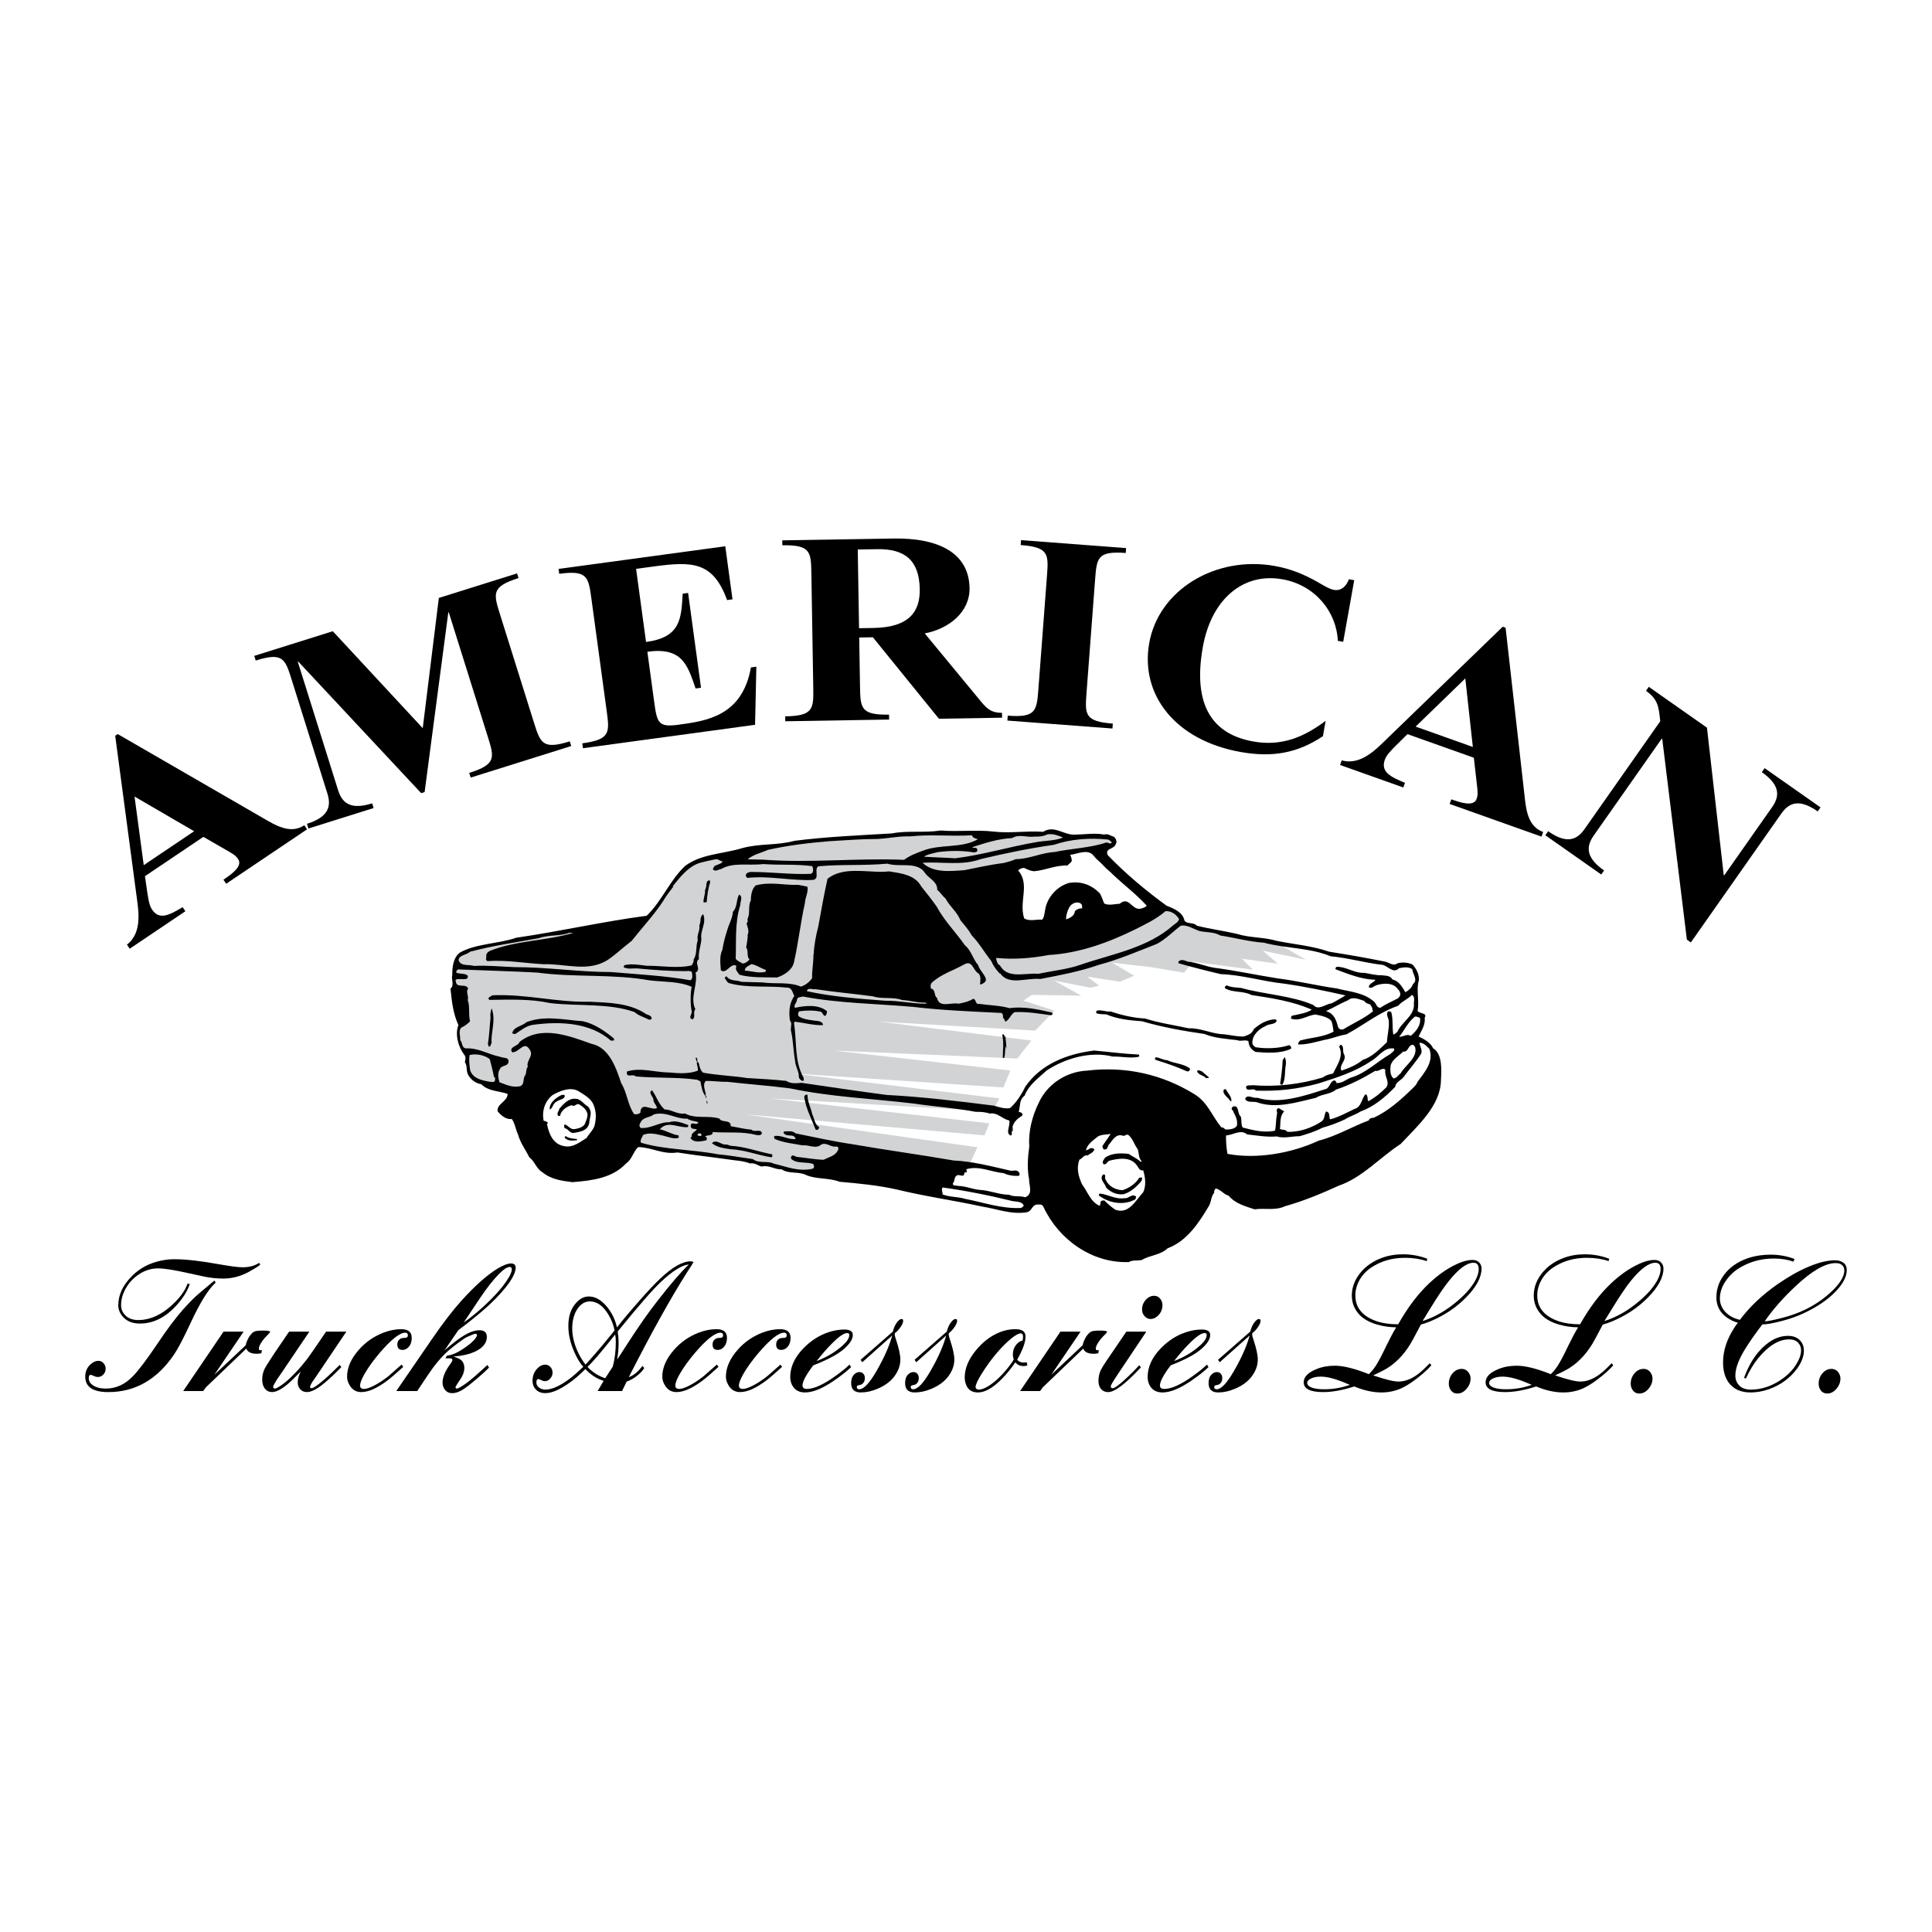 <?xml version="1.0" encoding="utf-8"?>
<!-- Generator: Adobe Illustrator 13.0.0, SVG Export Plug-In . SVG Version: 6.00 Build 14576)  -->
<!DOCTYPE svg PUBLIC "-//W3C//DTD SVG 1.0//EN" "http://www.w3.org/TR/2001/REC-SVG-20010904/DTD/svg10.dtd">
<svg version="1.0" id="Layer_1" xmlns="http://www.w3.org/2000/svg" xmlns:xlink="http://www.w3.org/1999/xlink" x="0px" y="0px"
	 width="192.756px" height="192.756px" viewBox="0 0 192.756 192.756" enable-background="new 0 0 192.756 192.756"
	 xml:space="preserve">
<g>
	<polygon fill-rule="evenodd" clip-rule="evenodd" fill="#FFFFFF" points="0,0 192.756,0 192.756,192.756 0,192.756 0,0 	"/>
	<path fill-rule="evenodd" clip-rule="evenodd" fill="#D1D3D4" d="M125.993,94.854l4.281,0.896l-2.389-1.394l-0.301-0.04
		c-0.591-0.69-3.187-0.735-3.9-0.852c-1.374-0.224-2.808-0.556-4.136-0.919c-0.879-0.241-1.072-0.367-1.688-0.93
		c-0.462-0.422-1.157-1.103-1.839-1.152c-0.932-0.068-2.453,0.741-3.367,1.005c-1.021,0.294-2.012,0.44-2.997,0.799
		c-2.453,0.893-5.373,1.808-8.042,1.286c-1.245-0.244-1.186-0.891-2.079-1.501c-0.355-0.244-0.902-0.19-1.267-0.39
		c-0.552-0.302-0.926-1.004-1.432-1.454c-0.642-0.571-1.245-0.911-1.82-1.371c-0.066-0.438-0.041-0.846,0.143-1.176
		c0.084-0.154,0.199-0.297,0.331-0.437c0.398,0,0.744-0.018,0.975-0.036c1.913-0.154,3.526-0.593,5.315-1.045
		c1.626-0.411,3.397-0.78,5.07-1.218c1.2-0.314,3.383,0.092,4.218-1.006c-0.506-0.925-2.483-0.444-3.376-0.446
		c-1.395-0.004-2.338-0.583-3.646-0.393c-1.841,0.269-3.732,0.148-5.604,0.087c-0.009-0.024-0.016-0.048-0.026-0.073
		c-0.635-0.039-1.26,0.002-1.879,0.053c-0.242,0.004-0.482,0.011-0.722,0.024h0.187c-0.005,0.008-0.014,0.014-0.019,0.021
		c-0.244,0.02-0.487,0.039-0.729,0.051c-0.984,0.05-1.932-0.197-2.967-0.094c-3.344,0.335-6.765,0.415-10.125,0.583
		c-2.889,0.144-5.822,0.818-8.692,1.35c-0.13-0.111-0.36,0.165-0.438,0.06c-0.636,0.189-1.365,0.301-2.033,0.412
		c-0.817,0.137-1.768,0.375-2.435,0.853c-0.614,0.44-0.937,1.148-1.377,1.719c-0.51,0.664-1.042,1.298-1.497,2.013
		c-0.286,0.45-0.737,1.369-1.199,1.494c-0.433,0.03-0.871,0.081-1.309,0.144c-1.045,0.153-2.217,0.251-3.279,0.463
		c-0.982,0.195-2.169,0.772-3.205,0.632c0,0-3.897,0.792-5.677,0.96c-1.983,0.187-3.589,0.704-5.409,1.512
		c-0.432,1.82-0.195,2.777,0.192,4.542c0.098,0.449,0.323,1.056,0.333,1.524c0.011,0.573-0.248,0.704-0.332,1.141
		c-0.146,0.764,0.141,1.357,0.354,2.041c0.437,1.403,0.233,2.672,1.775,3.266c1.178,0.454,3.576,1.338,4.514,0.306
		c0.482-0.53,0.632-1.492,0.725-2.173c0.046-0.339,0.135-0.656,0.093-1.029c-0.024-0.216-0.359-0.77-0.287-0.938
		c0.491-1.136,4.433,0.276,5.257,0.473c0.561,0.134,1.032,0.27,1.472,0.324c-0.079,0.474-0.132,0.953-0.156,1.433
		c-0.109,2.229,0.352,3.102,1.569,4.901c0.688,1.016,1.571,1.873,2.146,2.965c1.336-0.107,2.75,0.539,4.046,0.589
		c1.509,0.058,2.927,0.483,4.468,0.634c1.208,0.117,3.182,1.093,4.375,0.75c0.106-0.03,0.198-0.071,0.28-0.12l4.557,0.959
		l15.828-0.972l0.698-1.494l-23.199-3.285l23.895,2.092l0.498-1.195l-21.904-2.489l22.203,1.295l0.697-1.295L79.1,107.1
		l21.008,1.395l0.697-1.693l-17.624-1.99l18.32,0.796l1.394-1.792l-15.233-1.892l15.63,0.896l1.893-1.992l-3.086-0.995l0.853-0.579
		l4.922,0.081l-2.688-1.494l3.584,0.698l0.896-0.199l-1.194-0.896l3.285,0.498l1.395-0.598l-2.19-1.294l3.883,0.444l3.286,0.551
		l0.896-1.095l5.974,0.796l-1.095-1.095l3.584,0.497L125.993,94.854L125.993,94.854z"/>
	<path fill-rule="evenodd" clip-rule="evenodd" fill="#D1D3D4" d="M63.273,114.128c-0.001-0.002-0.003-0.005-0.004-0.007
		c-0.029,0.002-0.06,0.003-0.089,0.007H63.273L63.273,114.128z"/>
	<path fill-rule="evenodd" clip-rule="evenodd" d="M70.85,88.04c-0.202,0.612-0.301,1.342-0.345,1.973l-0.313,0.025
		c-0.033-0.438,0.19-0.769,0.151-1.268c0.23-0.27-0.017-1.004,0.493-0.918L70.85,88.04L70.85,88.04z"/>
	<path fill-rule="evenodd" clip-rule="evenodd" d="M80.553,88.464l-0.893-0.18c-1.44,0.051-2.821-0.342-4.265,0.055
		c-0.38,0.345-0.487,0.981-0.479,1.483c-0.301,0.557-0.06,1.229-0.299,1.78c-0.115,0.135,0.092,0.37-0.119,0.48
		c-0.008,0.284,0.312,0.761,0.094,1.186c0.03,0.375-0.09,0.854-0.151,1.267c0.271,0.262,0.009,0.91,0.345,1.197
		c-0.203,0.205-0.41,0.378-0.689,0.4c-0.299-0.196-0.488-0.212-0.697-0.479c0.07-1.888-0.097-3.602,0.456-5.341
		c-0.028-0.343,0.311-0.84-0.115-1.058c-0.305,0.526-0.154,1.236-0.618,1.713c-0.042,0.662-0.405,1.225-0.574,1.865
		c-0.203,0.613-0.372,1.254-0.476,1.921c-0.299,0.589-0.206,1.367-0.152,2.052c0.567,0.426,0.916-0.731,1.533-0.466
		c0.009,0.125-0.04,0.286-0.035,0.348c0.083,0.245,0.216,0.359,0.358,0.567c1.186,0.314,2.499,0.242,3.757,0.269
		c0.703-0.244,1.481-0.714,1.671-1.483c0.445-1.918,0.658-3.976,1.1-5.926C80.325,89.549,80.686,88.956,80.553,88.464L80.553,88.464
		z M76.391,96.955c-0.707,0.183-1.387-0.078-2.081-0.117c0.002-0.377,0.434-0.474,0.639-0.647c0.507,0.055,0.944,0.427,1.459,0.576
		L76.391,96.955L76.391,96.955z"/>
	<path fill-rule="evenodd" clip-rule="evenodd" d="M58.86,99.944c1.954,0.097,3.996,0.123,5.624,1.25
		c0.192,0.048,0.483,0.149,0.532,0.366c0.011,0.155-0.112,0.165-0.269,0.178c-0.493-0.274-1.035-0.389-1.441-0.764
		c-2.616-0.924-5.632-0.56-8.453-0.901c-1.885-0.416-3.951-0.346-5.926-0.315c-0.152,0.074-0.138-0.146-0.231-0.139
		c0.144-0.168,0.295-0.243,0.446-0.318C52.551,99.157,55.507,100.021,58.86,99.944L58.86,99.944z"/>
	<path fill-rule="evenodd" clip-rule="evenodd" d="M49.048,104.08c-0.117,0.104-0.063,0.381-0.288,0.338l-0.084-0.276
		c0.152-0.859,0.172-1.804,0.266-2.596c-0.056-0.31,0.013-0.629,0.113-0.95C49.5,101.848,48.959,102.957,49.048,104.08
		L49.048,104.08z"/>
	<path fill-rule="evenodd" clip-rule="evenodd" d="M104.997,101.031c-1.373-0.299-2.814-0.656-4.273-0.446
		c-0.964-0.27-2-0.281-2.984-0.423c-0.497,0.07-0.284-0.417-0.637-0.515c-0.449,0.286-0.943,0.389-1.467,0.493
		c-0.734-0.162-1.94,0.467-2.15-0.584c-0.327-0.163-0.097-0.839-0.606-0.925c-0.049-0.216-0.066-0.434,0.108-0.605
		c0.937-0.858,2.165-1.208,3.246-1.827c0.814-0.41,0.834,0.625,1.391,0.926c0.271,0.229,0.187,0.77,0.149,1.087l0.156-0.012
		c0.24-0.145,0.483-0.228,0.425-0.567c-0.197-0.519-0.633-0.861-0.766-1.352c-0.515-0.557-0.68-1.453-1.317-1.968
		c-0.919-1.309-2.079-2.473-2.816-3.858c-0.497-0.714-0.982-1.303-1.541-2.013c-0.627-1.174-2.051-1.312-3.196-1.504l-0.529,0.041
		c-1.817,0.05-4.123-0.521-5.627,0.698c-0.347,1.565-0.631,3.125-0.913,4.717c-0.241,0.929-0.442,1.95-0.466,2.831l-0.031,0.002
		c0.028,0.751-0.158,1.583-0.127,2.364c-0.254,0.366-0.666,0.712-1.126,0.843c-1.169-0.504-2.592-0.234-3.832-0.418l-2.076-0.056
		c-0.519-0.211-1.164-0.034-1.521-0.57l-0.174,0.171c0.139,0.177,0.224,0.453,0.45,0.528c1.83,0.515,3.879,0.227,5.812,0.451
		c0.47-0.006,0.511,0.524,0.692,0.824c-0.536,0.765-0.558,1.676-0.431,2.482c0.269,0.229-0.003,0.754,0.117,1.089
		c0.192,0.833,0.221,1.992,0.386,2.889c0.055,0.687,0.394,1.005,0.385,1.696c0.106,0.149,0.181,0.3,0.371,0.316
		s0.079-0.194,0.103-0.291c-0.952-1.713-0.651-3.465-0.968-5.479l0.084-0.133c0.951,0.113,1.882,0.385,2.821,0.343
		c-0.071-0.497-0.689-0.386-1.074-0.48c-0.475-0.057-0.983-0.143-1.349-0.396c-0.106-0.148-0.092-0.369,0.054-0.506
		c0.652-0.084,1.405-0.112,2.042,0.025c0.316,0.007,0.29,0.479,0.568,0.426c0.115-0.134,0.134-0.292,0.152-0.451
		c-0.807-0.689-2.117-0.586-3.197-0.343c-0.178-0.269,0.182-0.485,0.19-0.769c0.035-0.348,0.386-0.282,0.599-0.36
		c3.603,0.687,7.308,0.707,11.039,1.039c2.852,0.34,5.779,0.453,8.711,0.598c0.347,0.035,0.143,0.617,0.263,0.545l0.029-0.033
		l0.153,0.363c0.396-0.156,0.538-0.733,0.93-0.952c1.218-0.064,2.46,0.151,3.634,0.309
		C104.985,101.282,105.037,101.153,104.997,101.031L104.997,101.031z M88.296,99.842c-2.621-0.2-5.273-0.397-7.797-0.951
		c0.093-0.416,0.586-0.141,0.896-0.196c1.875,0.29,3.802,0.451,5.706,0.709c0.903,0.306,2.012,0.029,2.886,0.368
		c0.788,0.031,1.498,0.289,2.312,0.256l0.197,0.11C91.053,100.158,89.739,99.822,88.296,99.842L88.296,99.842z"/>
	<path fill-rule="evenodd" clip-rule="evenodd" d="M61.254,103.616l0.016,0.187l-0.312,0.025c-2.09-1.812-5.053-1.955-7.816-1.578
		c-0.682,0.116-1.18,0.562-1.748,0.922l-0.289-0.07c0.104-0.668,0.979-0.706,1.418-1.117c1.766-0.705,3.749-0.234,5.612-0.099
		C59.316,102.137,60.348,102.871,61.254,103.616L61.254,103.616z"/>
	<path fill-rule="evenodd" clip-rule="evenodd" d="M142.979,104.584c-0.23-0.547-0.921-0.932-1.442-1.173
		c0.268-0.586,0.693-1.153,0.605-1.869c0.304-0.525-0.531-0.365-0.714-0.696c0.207-0.958-0.164-2.059,0.134-3.056
		c0.047-0.6-0.281-1.17-0.625-1.551c-0.456-0.215-0.994-0.267-1.517-0.13c-0.412,0.346-0.857-0.121-1.302-0.18
		c-1.786-0.361-3.663-0.683-5.508-0.977c-1.679-0.589-3.511-0.727-5.266-1.09c-1.255-0.371-2.69-0.289-3.947-0.691
		c-1.312-0.305-2.675-0.479-3.988-0.814c-0.345-0.381-0.92-0.116-1.232-0.499c-0.16-0.835-1.038-1.205-1.782-1.491
		c-2.099-1.529-4.049-3.163-5.86-5.03c-0.371-0.723,0.645-0.584,0.79-1.13c0.167-0.264-0.017-0.594-0.216-0.736
		c-0.319-0.068-0.56-0.332-0.957-0.206c-0.894-0.181-2.01,0.001-2.856,0.005c-1.155,0.092-2.088-0.996-3.225-0.277
		c-1.548-0.129-3.313,0.167-4.898-0.021c-1.743-0.208-3.607,0.035-5.314-0.113c-1.644,0.256-3.36-0.016-4.843,0.29
		c-3.125,0.184-6.628,0.336-9.735,0.739c-1.813,0.489-3.403,0.238-5.216,0.727c-1.962,0.595-4.098,0.576-5.698,1.77
		c-1.521,1.408-2.299,3.478-3.844,4.981c-4.319,0.562-8.665,1.565-13.01,2.191c-1.71,0.607-4.004,0.569-5.627,1.482
		c-0.68,0.525-0.765,1.442-0.763,2.258c-0.13,0.324,0.24,1.048-0.177,1.333c0.138,1.338,0.26,2.49,0.791,3.641
		c-0.365,0.939-0.011,2.229,0.614,2.996c0.173,0.206,0.071,0.497,0.025,0.72c0.274,0.293,0.103,0.903,0.354,1.291
		c0.289,0.479,0.722,0.79,1.295,0.902c0.683,0.699,1.715,0.648,2.618,0.954c0.028,0.751-1.113,0.997-0.992,1.742
		c0.313,0.383,0.82,0.845,1.411,0.767c0.315,0.415,0.401,1.1,0.625,1.552c0.223,0.83,0.748,1.511,1.122,2.267
		c0.567,0.425,0.687,1.138,1.312,1.496c0.872,0.716,1.92,0.853,2.997,0.987c1.965-0.156,3.985-0.409,5.346-1.867
		c0.625-0.427,0.719-1.219,1.22-1.635c1.32,0.021,2.479,0.776,3.903,0.538c1.686,0.274,3.396,0.453,5.079,0.696
		c0.732,0.131,1.483,0.103,2.165,0.395c0.463-0.1,0.771,0.221,1.156,0.316c0.738-0.185,1.279,0.306,2,0.28
		c0.696,0.479,1.678,0.182,2.43,0.561c1.04,0.452,2.28,0.259,3.35,0.677c1.896,0.164,3.856,0.354,5.71,0.772
		c2.817,0.688,5.706,1.087,8.548,1.708c1.462,0.23,2.858,0.811,4.438,0.56c0.464-0.1,0.481-0.665,0.944-0.765
		c0.19,0.016,0.588-0.109,0.712,0.257c1.512,3.239,4.839,5.613,8.5,5.48c0.36-0.218,0.838-0.13,1.271-0.196
		c0.84-0.505,1.907-0.496,2.607-1.18c1.92-0.717,3.126-2.538,4.149-4.282c0.217-0.427,0.181-0.894,0.497-1.265
		c-0.042-0.122,0.037-0.316,0.154-0.42c0.512,0.115,0.801,0.596,1.28,0.715c0.693,0.822,1.685,1.059,2.589,1.364
		c0.993-0.142,2.083,0.148,3.021-0.302c1.873-0.524,3.636-1.261,5.395-2.06c2.352-0.814,4.077-2.804,6.167-4.161
		c1.679-1.797,3.997-3.833,4.016-6.377C143.812,106.778,143.935,105.168,142.979,104.584L142.979,104.584z M141.672,101.549
		c0.124,0.775-0.425,1.383-0.926,1.799c-0.396-0.249-0.743,0.123-1.153,0.092c0.487-0.572,0.858-1.448,1.566-2.008
		C141.344,101.386,141.479,101.501,141.672,101.549L141.672,101.549z M139.754,107.068c-0.237,0.176-0.399,0.502-0.711,0.526
		c-0.366-0.253-0.354-0.882-0.295-1.326c0.203-0.611,0.808-0.911,1.244-1.354c0.571,0.08,0.446-0.694,1.014-0.677l0.173,0.206
		C141.483,105.519,140.223,106.246,139.754,107.068L139.754,107.068z M117.63,91.681c-0.013,0.251-0.341,0.466-0.55,0.609
		c-2.579,2.307-6.082,2.867-9.291,3.969c-1.251,0.444-2.778,0.596-4.198,0.896c-1.42-0.106-3.126,0.562-3.871-0.917l-0.025,0.064
		c-0.202-0.172-0.29-0.48-0.31-0.729c1.771,0.173,3.457,0.04,5.251-0.291c3.093-0.182,5.99-1.259,8.648-2.569
		c1.026-0.52,2.086-1.012,2.996-1.806C116.874,90.862,117.376,91.261,117.63,91.681L117.63,91.681z M106.363,91.725
		c-0.003-0.438,0.146-0.921,0.397-1.318c0.254-0.365,0.931-0.544,1.183-0.125l0.028,0.343c-0.315-0.006-0.498,0.071-0.732,0.278
		C107.215,91.375,106.73,91.602,106.363,91.725L106.363,91.725z M110.997,87.215c1.188,1.13,2.287,1.922,3.42,3.151
		c-0.175,0.17-0.419,0.253-0.667,0.303c-0.87,0.101-1.106-1.292-2.048-0.496c-0.471,0.006-1.082,0.21-1.541-0.035
		c-0.12-0.336-0.277-0.731-0.425-1.002c-0.787-0.817-1.858-1.266-3.096-1.042c-1.197,0.346-2.177,1.459-2.363,2.666
		c-0.066,0.352-0.096,0.762-0.297,0.997c-0.601-0.046-1.334,0.201-1.801-0.14c-0.544-1.714,0.613-3.344-0.599-4.786
		c0.178-0.14,0.356-0.249,0.609-0.237c0.326,0.163,0.619,0.296,0.968,0.332c1.123-0.088,2.116-0.607,3.344-0.578
		c0.144-0.169,0.357-0.249,0.434-0.474c-0.018-0.218-0.062-0.403-0.172-0.582c0.746-0.091,1.801-0.645,2.361,0.095
		c0.315,0.415,0.646,0.608,0.956,0.96C110.357,86.669,110.757,86.952,110.997,87.215L110.997,87.215z M110.567,83.764
		c0.163,0.082,0.264,0.167,0.367,0.285c-0.202,0.236-0.379-0.033-0.595,0.016c-1.56,0.532-3.438,0.586-5.105,0.938
		c-1.375,0.077-2.519,0.702-3.898,0.716c-0.394,0.188-0.733,0.247-1.163,0.375c-1.306,0.166-2.633,0.46-3.93,0.719
		c-1.498,0.119-3.148,0.281-4.202-0.735c1.937-0.121,3.949,0.315,5.81-0.366c2.372-0.564,4.812-1.072,7.296-1.425
		C106.827,83.715,108.699,83.567,110.567,83.764L110.567,83.764z M100.981,83.613c0.718-0.434,1.504-0.025,2.278-0.149
		c0.474,0.025,0.877-0.038,1.27-0.226c0.591-0.078,1.047,0.137,1.532,0.319c-0.789,0.344-1.767,0.296-2.663,0.461
		c-2.756,0.469-5.299,1.268-8.097,1.614c-1.073-0.071-2.047-0.088-3.12-0.161c0.357-0.248,0.917-0.323,1.376-0.454
		c1.211-0.159,2.467-0.164,3.612,0.028c0.156-0.013,0.435-0.066,0.321-0.308c-0.019-0.25-0.35-0.067-0.487-0.213
		C98.32,84.106,99.48,83.701,100.981,83.613L100.981,83.613z M76.62,84.789c1.974-0.438,4.058-0.698,6.148-0.864
		c1.499-0.086,3.214-0.223,4.785-0.222c1.156-0.06,2.111-0.292,3.244-0.257c2.024-0.222,4.115,0.02,6.175-0.112
		c0.084,0.276,0.34,0.318,0.596,0.393c-1.619,0.944-3.762,0.455-5.526,1.16c-0.64,0.238-1.281,0.478-1.844,0.898
		c-4.661-0.196-9.39,0.335-14.064-0.016l-1.541-0.035C75.15,85.25,75.954,85.092,76.62,84.789L76.62,84.789z M49.376,107.82
		c-0.047,0.192-0.367,0.124-0.525,0.104c-0.763-0.127-1.657-0.308-1.941-1.133c-0.074-0.527-0.142-0.993-0.059-1.533
		c0.647-0.146,1.442-0.021,2.01,0.406c0.138,0.554,0.312,1.168,0.423,1.787C49.476,107.499,49.366,107.696,49.376,107.82
		L49.376,107.82z M59.309,112.34c-0.182,0.484-0.536,0.764-0.785,1.192c-0.688,0.431-1.395,1.021-2.291,0.81
		c-1.02-0.203-1.439-1.142-1.641-2.101c-0.033-0.027,0.019-0.157,0.076-0.225c-0.069-0.089-0.298-0.196-0.423-0.187
		c-0.201-0.957,0.096-1.954,0.894-2.582c0.722-0.402,1.784-0.863,2.608-0.363c0.529,0.335,1.219,0.72,1.453,1.298
		C59.509,110.911,59.5,111.603,59.309,112.34L59.309,112.34z M101.862,120.521c-1.938,0.092-3.716-0.553-5.565-0.909
		c-0.708-0.225-1.55-0.159-2.264-0.448c0.046-0.224-0.161-0.458,0.009-0.69c2.316,0.318,4.676,0.79,6.982,1.361
		c0.383,0.063,0.913,0.022,1.101,0.415C102.137,120.405,101.952,120.453,101.862,120.521L101.862,120.521z M114.074,118.927
		c-0.752,0.813-1.453,2.281-2.812,1.761c-0.433-0.31-0.702-0.541-1.077-0.919c-0.19-0.016-0.374,0.029-0.391,0.221
		c0.01,0.123-0.045,0.223-0.069,0.317c-0.907-0.366-1.21-1.41-1.771-2.15c-0.342-0.757-0.596-1.585-0.257-2.46
		c0.276-0.084,0.49-0.541,0.784-0.407c0.237-0.175,0.635-0.302,0.703-0.621c-0.137-0.146-0.357-0.16-0.505-0.054
		c-0.087,0.101-0.211,0.111-0.333,0.153c0.084-0.51,0.615-0.929,1.059-1.278c0.381-0.344,0.952-0.264,1.416-0.363l-0.845,1.229
		c0.069,0.089,0.025,0.312,0.215,0.329c0.379,0.032,0.281-0.399,0.519-0.575c0.285-0.368,0.644-0.993,1.254-0.821
		c0.23,0.139,0.394-0.188,0.624-0.049c0.438,0.373,0.578,0.958,0.93,1.433c0.121,0.335,0.068,0.873,0.375,1.163l-0.056,0.099
		c-0.406-0.376-0.793-0.503-1.226-0.813c-0.823-0.092-1.701-0.085-2.356,0.375c-0.109,0.197-0.345,0.404-0.169,0.642
		c0.263,0.136,0.389-0.252,0.571-0.328c0.86-0.226,2.099-0.448,2.731,0.412c0.207,0.234,0.268,0.606,0.672,0.542
		C114.271,117.468,114.364,118.245,114.074,118.927L114.074,118.927z M121.85,112.473c-0.938-1.15-1.359-2.498-2.68-3.304
		c-3.2-1.976-6.846-2.817-10.732-2.352c-2.096,0.103-3.972,1.382-4.801,3.205c-0.677,1.372-1.055,2.939-0.943,4.343
		c-0.16,1.144-0.227,2.279-0.021,3.299c-0.013,0.629,0.431,1.472-0.392,1.789c-0.517-0.18-1.131-0.005-1.589-0.251
		c-1.037-0.012-1.949-0.442-2.958-0.488c-0.728-0.067-1.413-0.391-2.166-0.393c-0.164-0.083-0.562,0.044-0.493-0.275
		c0.232-0.237,0.078-0.603,0.409-0.785c0.304-0.119,0.713,0.288,0.734-0.248c0.055-0.098,0.221,0.015,0.242-0.112l-0.05-0.247
		c1.256-0.382,2.47,0.274,3.735,0.395c0.457,0.216,0.997,0.299,1.527,0.256c0.083-0.132,0.073-0.257-0.029-0.374
		c-0.274-0.293-0.569-0.05-0.891-0.149c-1.854-0.418-3.65-0.904-5.604-1c-3.343-0.582-6.737-1.036-10.079-1.619
		c-1.938-0.286-3.792-0.704-5.705-1.087c-0.274-0.292-0.737-0.192-1.145-0.191l-0.055,0.099c0.265,0.575,1.068,0.01,1.213,0.658
		c-0.714,0.087-1.35-0.396-2.065-0.309c-0.153,0.044-0.048,0.193-0.04,0.286c0.879,0.401,1.921,0.477,2.814,0.655
		c0.621-0.08,1.318,0.399,1.845-0.083c0.575-0.266,0.968,0.331,1.553,0.191c0.161,0.05,0.207,0.233,0.123,0.366
		c-0.267,0.588-0.949,0.703-1.43,0.961c-0.881-0.024-1.806-0.201-2.691-0.289c-0.192-0.047-0.332-0.225-0.509-0.084
		c-0.057,0.066-0.107,0.228-0.006,0.313c0.572,0.488,1.494,0.227,2.173,0.488c0.078,0.181,0.157,0.395-0.118,0.479
		c-1.328,0.294-2.562-0.235-3.809-0.514c-0.622-0.328-1.504,0.024-2.108-0.461c-1.174-0.158-2.321-0.382-3.491-0.477
		c-2.519-0.492-5.214-0.436-7.657-1.151c-0.147-0.272,0.117-0.513,0.191-0.77c0.635-0.302,1.375-0.077,2.014,0.061
		c0.48,0.118,1.033,0.357,1.524,0.224c0.058-0.066,0.019-0.159,0.011-0.251c-0.633-0.076-1.199-0.471-1.868-0.605
		c0.775-0.909,1.778-0.142,2.746-0.218c0.093-0.008,0.143-0.168,0.045-0.223c-0.582-0.205-1.265-0.496-1.842-0.263
		c-0.977-0.048-1.801,0.645-2.843,0.57c-0.199-0.142-0.154-0.364-0.042-0.53c0.268-0.587,0.935-0.482,1.348-0.829
		c1.26-0.319,2.172,0.488,3.329,0.428c0.3,0.228,0.74,0.223,1.095,0.353c-0.121,0.449-0.736-0.193-0.755,0.373
		c-0.001,0.377,0.397,0.251,0.625,0.359c-0.2,0.234-0.601,0.33-0.536,0.765c-0.064-0.027-0.09,0.038-0.119,0.071
		c0.323,0.509,1.002,0.36,1.527,0.257c0.18-0.108,0.136-0.263,0.001-0.378c-0.029,0.034-0.031,0.003-0.065-0.025
		c0.237-0.176,0.814-0.033,0.751-0.437c1.452,0.104,2.976-0.079,4.322,0.285c0.222,0.015,0.416,0.093,0.588-0.108
		c0.019-0.567-0.761-0.098-1.038-0.421c-0.694-0.039-1.369-0.236-2.067-0.338c0.037-0.726-0.903-0.306-1.127-0.759
		c-1.064-0.355-2.413,0.065-3.431-0.513c-0.775,0.124-1.318-0.398-2.041-0.403c-0.608-0.548-0.792-1.288-1.25-1.91
		c-0.422,0.221,0.115,0.65,0.134,0.899c-0.002,0.377,0.325,0.539,0.352,0.882c-0.606,0.269-1.594-0.721-1.657,0.477
		c-0.179,0.109-0.394,0.188-0.619,0.112c-0.635-0.891-0.706-2.173-1.279-3.068c-0.491-1.438-1.163-3.581-2.98-3.939
		c-2.229-0.797-5.015-1.894-7.172-0.186c-0.121,0.448-1.125,0.466-0.735,1.031c0.725,0.036,1.191-1.225,1.771-0.234
		c0.395,0.628-0.389,1.034-0.212,1.681c-0.201,0.236-0.111,0.573-0.248,0.836c-0.288,0.337-0.02,0.943-0.54,1.109
		c-0.772,0.156-1.395-0.172-2.041-0.403c-0.128-0.43-0.202-0.957,0.052-1.323c0.186-0.422,0.768-0.217,0.855-0.695
		c0.051-0.537-0.563-0.362-0.858-0.528c-1.148-0.223-2.143-0.897-3.394-0.829c-0.443-0.06-0.33-0.603-0.568-0.834
		c0.031-0.411-0.194-0.863,0.091-1.231c0.333-0.152,0.63-0.364,0.891-0.637c-0.183-0.738,0.012-1.444-0.23-2.116
		c0.123-0.448-0.222-0.83,0.036-1.132c-0.135-0.524-0.887-0.118-1.169-0.505l-0.092-0.369c0.323-0.277,1.366,0.206,1.221-0.441
		c-0.303-0.26-0.764-0.129-1.122-0.288c-0.077-0.183,0.077-0.226,0.163-0.327c2.583,0.109,5.35,0.173,7.905,0.316
		c3.649,0.495,7.606,0.119,11.205,0.776c1.425,0.169,2.926,0.082,4.194,0.641c-0.133,0.701-0.145,1.738,0.009,2.479
		c0.019,0.25-0.247,0.459-0.103,0.698c0.094-0.008,0.168,0.144,0.252,0.012c0.23-0.27-0.05-0.624,0.207-0.958
		c-0.564-1.18,0.278-2.439,0.026-3.644c0.63-0.364-0.202-0.957,0.333-1.345c-0.09-0.746,0.235-1.4,0.245-2.06
		c-0.153-0.741,0.539-1.518,0.184-2.432c-0.414,0.315-0.166,0.671-0.384,1.098c0.079,0.59-0.273,0.901-0.162,1.519
		c-0.231,0.647-0.023,1.289-0.414,1.917c0.023,0.28-0.065,0.35-0.205,0.581c-1.448,0.334-3.043,0.021-4.455,0.039
		c-0.696-0.071-1.43-0.232-2.203-0.077c-0.058,0.068-0.146,0.137-0.107,0.228c0.457,0.215,0.854,0.089,1.358,0.113
		c1.613,0.154,3.255,0.276,4.918,0.27c0.185-0.046,0.346,0.004,0.507,0.053c0.053,0.279,0.147,0.68-0.121,0.858
		c-2.58-0.455-5.258-0.59-7.914-0.818c-3.202,0.002-6.38-0.499-9.645-0.491c-1.353-0.05-2.715-0.193-4.027-0.121
		c-0.579-0.173-1.313,0.073-1.552-0.568c0.02-0.534,0.776-0.5,1.125-0.842c2.305-0.622,4.511-0.922,6.893-1.362
		c0.945-0.357,2.215-0.175,3.063-0.556c0.133,0.083,0.188-0.015,0.349,0.035c-2.76,0.815-5.624,0.728-8.302,1.787
		c-0.211,0.111-0.357,0.248-0.371,0.469c0.049,0.215-0.126,0.386,0.106,0.556c2-0.127,3.69,0.21,5.613,0.309
		c2.128-0.074,4.461,0.839,6.431-0.447c0.834-0.568,1.534-1.251,2.363-1.882c1.112-1.407,2.243-2.595,3.167-4.017
		c0.274-0.493,0.647-0.931,0.987-1.397l-0.065-0.027c0.716-0.872,1.509-1.97,2.733-2.35c0.492-0.133,0.987-0.235,1.512-0.34
		c0.307-0.087,0.423,0.187,0.737,0.193c-0.073,0.256-0.539,0.325-0.811,0.472l-0.165,0.295c0.183,0.332,0.57,0.05,0.847-0.004
		c1.201-0.691,2.738-0.311,4.168-0.487c1.673,0.119,3.295-0.01,4.914,0.208c0.082,0.245,0.184,0.738-0.222,0.771
		c-2.066,0.07-3.876-0.195-5.917-0.191c-0.188,0.016-0.403,0.063-0.482,0.258c-0.081,0.164,0.049,0.215,0.122,0.335
		c2.24-0.24,4.419,0.31,6.576,0.201c0.71-0.15,0.043-1.039,0.521-1.359c2.337-0.217,4.517-0.044,6.885-0.264
		c1.256,0.403,3.053-0.304,3.816,1.017c0.416,0.501,1.195,0.816,1.163,1.603c0.3,0.227,0.519,0.618,0.821,0.846
		c0.442,0.844,1.104,1.262,1.489,2.174c0.383,0.472,0.795,0.91,1.125,1.512c0.716,0.728,1.37,1.837,1.961,2.575
		c0.156,0.396,0.477,0.873,0.852,1.251l0.03-0.033c0.852,1.251,2.669,0.416,3.999,0.562c1.979-0.377,3.959-0.753,5.822-1.403
		c1.998-0.535,3.879-1.343,5.798-2.091c0.904-0.48,1.569-1.192,2.398-1.823c0.682-0.116,1.252,0.341,1.896,0.541
		c0.67,0.136,1.449,0.074,2.043,0.435c1.462,0.229,2.875,0.62,4.357,0.722c2.181,0.581,4.56,0.487,6.669,1.356
		c1.675,0.15,3.282,0.619,4.963,0.832c0.688-0.024,1.209,1.002,1.849,0.355c0.371-0.061,0.957-0.202,1.327,0.114
		c0.004,0.439,0.619,1.082,0.055,1.471c-0.069,0.32-0.451,0.663-0.752,0.813c-0.325-0.539-0.622-1.112-1.294-1.278
		c-0.222-0.422-0.688-0.354-1.07-0.418c-0.626,0.018-1.173-0.158-1.745-0.239c-1,0.049-1.809-0.641-2.747-0.598
		c-0.089,0.07-0.174,0.171-0.073,0.257c1.261,0.465,2.526,0.993,3.943,1.037c-0.166,0.296-0.603,0.33-0.667,0.711
		c0.242,0.265,0.556-0.138,0.833-0.19c0.706-0.214,1.614-0.222,2.039,0.372c0.17,0.175,0.347,0.412,0.244,0.702
		c-0.024,0.097-0.115,0.136-0.17,0.234c-0.602,0.329-1.211,0.566-1.776,0.957c-0.374,0.028-0.407-0.377-0.611-0.58
		c-1.048-0.953-2.434-1.001-3.716-1.339c-1.999-0.28-3.921-0.756-5.919-1.006c-2.129-0.334-4.237-0.794-6.361-1.066
		c-0.892-0.149-1.706-0.523-2.623-0.607c-0.259-0.106-0.552-0.24-0.823-0.092c-0.089,0.069-0.173,0.201-0.073,0.256
		c1.381,0.393,2.789,0.753,4.196,1.081c2.173,0.078,4.203,0.734,6.292,0.945c2.126,0.303,4.073,0.714,6.15,1.178
		c-0.39,0.219-0.928,0.575-1.412,0.802c-0.592,0.047-1.289,0.762-1.809,0.144c-2.273-0.95-4.822-1.031-7.197-1.691
		c-0.506-0.054-1.008-0.045-1.433-0.263c-0.151,0.075-0.234,0.207-0.165,0.296c0.791,0.471,1.84,0.231,2.627,0.671
		c2.033,0.31,4.067,0.62,5.92,1.414l0.098,0.056c-0.567,0.358-1.283,0.447-1.962,0.595c-0.089,0.07-0.112,0.166-0.103,0.291
		c0.872,0.308,1.607-0.316,2.416-0.411c0.574,0.111,1.275,0.243,1.621,0.656c0.122,0.336,0.151,0.71,0.209,1.051
		c-0.961,0.548-2.245,0.586-3.351,0.893c-0.084,0.133-0.232,0.239-0.158,0.39c0.851,0.027,1.77-0.266,2.602-0.457
		c0.743-0.122,1.41-0.426,2.185-0.55c1.717-0.921,3.279-2.206,5.173-2.858c0.403-0.472,0.954-0.641,1.359-1.081
		c0.392,0.189,0.15,0.71,0.208,1.051c-0.038,1.103-1.277,1.702-1.672,2.676c-0.153,0.043-0.263,0.24-0.391,0.219
		c-0.121-0.743-0.003-1.632-0.209-2.243c-0.096-0.024-0.194-0.079-0.288-0.071c-0.318,0.339,0.086,0.685,0.054,1.062
		c0.049,0.624-0.17,1.427-0.187,2.024c-0.729,0.686-1.454,1.465-2.402,1.76c-0.649,0.521-1.378,0.83-2.144,1.081
		c-0.271-0.639,0.609-1.022,0.243-1.685c-0.147-0.271,0.04-0.693-0.259-0.891c-0.127-0.021-0.146,0.138-0.206,0.175
		c0.484,0.966-0.228,1.869-0.604,2.684c-0.432,0.098-0.679,0.148-1.035,0.396c-2.207,0.678-4.664,0.966-6.972,0.771
		c-0.215,0.049-0.538-0.052-0.678,0.148c0.018,0.626,0.725,0.037,0.973,0.393c2.234,0.075,4.133-0.139,6.253-0.714
		c1.837-0.585,3.675-1.171,5.253-2.237c0.753-0.405,1.27-1.418,2.287-1.248c0.116,0.273-0.253,0.366-0.334,0.529
		c-1.353,0.766-2.482,1.954-4.019,2.39c-0.454,0.193-0.864,0.571-1.401,0.519c0.02-0.126-0.111-0.211-0.18-0.268
		c-0.493,0.103-0.467,0.822-0.964,0.893c-2.052,0.665-4.588,1.523-6.745,0.848c-0.433,0.097-1.037-0.42-1.214,0.127
		c0.219,0.392,0.739,0.226,1.155,0.317c1.938,0.694,3.986-0.001,5.897-0.435c0.598-0.394,1.449-0.335,2.008-0.819
		c1.377-0.454,2.673-1.122,3.932-1.88c0.355,0.129,0.75-0.437,0.998-0.079c-0.138,0.638,0.502,1.183,0.076,1.751
		c-0.553,0.546-1.143,1.032-1.775,1.365c-0.138-0.146,0.019-0.567-0.275-0.7c-0.407,0.409-0.399,1.287-1.108,1.47
		c-0.786,0.375-1.567,0.813-2.429,1.039c-0.145-0.239,0.038-0.726-0.407-0.784c-0.195,0.299-0.102,0.698-0.424,0.976
		c-0.986,0.643-2.144,1.079-3.434,1.056c-0.178-0.268-0.516-0.179-0.744-0.285c0.078-0.603-0.039-1.284,0.426-1.761l-0.56-0.332
		c-0.364,0.155-0.062,0.413-0.169,0.641c-0.111,0.573-0.07,1.104-0.186,1.616c-1.08,0.242-2.201-0.047-3.229-0.311
		c-0.18-0.299-0.087-0.715-0.179-1.084c-0.402-0.313-0.127-1.214-0.802-1.004c-0.086,0.102-0.145,0.169-0.102,0.291l0.17,0.175
		l-0.028,0.033c0.222,0.423,0.477,0.872,0.363,1.416c-0.225,0.332-0.693,0.369-1.132,0.371
		C122.14,112.574,122.006,112.461,121.85,112.473L121.85,112.473z M69.991,113.251l0.002,0.032c-0.117,0.104-0.278,0.053-0.411-0.03
		C69.594,113.001,70.005,113.03,69.991,113.251L69.991,113.251z M137.003,100.882c-0.883,0.729-1.976,1.192-2.964,1.805
		c-0.276,0.085-0.473-0.024-0.555-0.271c-0.183-0.706-0.418-1.316-1.189-1.537c0.758-0.343,1.446-0.773,2.206-1.086
		c0.469-0.414,1.092-0.086,1.606,0.062c0.109,0.211,0.367,0.285,0.593,0.361c0.139,0.177,0.25,0.389,0.234,0.577L137.003,100.882
		L137.003,100.882z M141.424,107.941c-0.103,0.29-0.309,0.463-0.512,0.668c-1.195,1.161-2.398,2.23-3.852,2.91
		c-0.186,0.016-0.468,0.037-0.48,0.258c-1.707,0.637-3.233,1.574-5.02,2.028c-2.664,1.248-6.162,1.87-9.094,1.318
		c-0.11-0.62-0.157-1.213-0.146-1.841c0.689-0.023,1.456-0.65,2.096-0.104c0.981,0.11,1.938,0.286,2.967,0.204
		c0.708,0.226,1.474-0.021,2.289-0.023c0.737-0.216,1.564-0.469,2.257-0.839c0.768-0.217,1.53-0.496,2.257-0.838
		c0.477-0.319,1.062-0.46,1.539-0.78c1.343-0.483,2.462-1.419,3.477-2.474c0.055-0.506,0.579-0.61,0.862-1.01
		c0.566-0.767,1.23-1.51,1.731-2.303c0.13-0.355-0.116-0.682-0.179-1.085c0.473,0.025,0.685,0.323,0.99,0.613
		C143.085,105.926,142.133,106.974,141.424,107.941L141.424,107.941z"/>
	<path fill-rule="evenodd" clip-rule="evenodd" d="M114.241,101.617c1.416,0.453,2.877,0.651,4.347,0.975
		c1.252-0.037,2.304,0.571,3.531,0.599c0.665,0.073,1.274,0.245,1.995,0.219c0.396-0.156,0.796-0.251,0.977-0.736
		c0.587-0.517,1.247-0.914,2.089-0.981c0.064,0.026,0.158,0.019,0.199,0.142c-0.154,0.42-0.763,0.279-1.088,0.525
		c-0.669,0.273-1.371,0.925-1.343,1.677c-0.017,0.188,0.151,0.333,0.318,0.445c1.049,0.168,2.333,0.129,3.343-0.202
		c0.16,0.051,0.269,0.229,0.185,0.362c-1.09,0.493-2.354,0.405-3.521,0.311c-0.394-0.189-0.705-0.573-0.714-1.074
		c-0.329-0.193-0.779,0.062-1.107-0.102c-1.107-0.132-2.274-0.195-3.28-0.617c-2.128-0.304-4.198-0.674-6.223-1.266
		c-1.23-0.092-2.465-0.213-3.57-0.691c-0.314-0.006-0.629-0.013-0.917-0.084c-0.127-0.021-0.107-0.181-0.054-0.278
		c0.43-0.128,0.889,0.118,1.388,0.078C111.891,101.271,113.043,101.556,114.241,101.617L114.241,101.617z"/>
	<path fill-rule="evenodd" clip-rule="evenodd" d="M69.7,106.023c0.09,0.339,0.155,0.772,0.456,1
		c1.433,0.264,2.913,0.304,4.374,0.532c1.294,0.086,2.617,0.138,3.915,0.286c0.464,0.309,1.023,0.233,1.523,0.194
		c2.825,0.403,5.653,0.84,8.508,1.209c3.593,0.187,7.175,0.625,10.693,1.068c0.515,0.147,1,0.329,1.59,0.25
		c0.618-0.52,1.149-1.346,1.527-2.129c1.547-2.257,4.136-3.278,6.87-3.621c1.486,0.133,2.945,0.332,4.458,0.401
		c0.069,0.088,0.072,0.119,0.017,0.218c-0.832,0.192-1.761-0.048-2.605-0.014c-2.243-0.575-4.757,0.188-6.578,1.369
		c-0.819,0.755-1.831,1.463-2.218,2.529c-0.564,0.391-0.419,1.038-0.593,1.617c0.189,0.016,0.482,0.149,0.344,0.38
		c-0.479,0.289-0.859,0.634-0.974,1.177l0.03-0.003l0.03,0.375l-0.031,0.002c-0.003-0.031-0.005-0.062-0.036-0.06
		c-0.146,0.136,0.068,0.464-0.182,0.484c-0.524-0.272-0.009-0.909-0.118-1.497c-0.767-0.159-1.133-0.821-1.971-0.692
		c-0.42-0.154-0.924-0.177-1.394-0.171c-2.008-0.376-4.123-0.521-6.187-0.828c-4.119-0.49-8.309-0.662-12.299-1.507
		c-2.093-0.273-4.208-0.42-6.299-0.662c-0.72,0.025-1.421-0.106-2.141-0.082c-0.318,0.339-0.088,0.855,0.011,1.318l-0.058,0.066
		c0.07,0.089,0.174,0.206,0.09,0.339c0.104,0.116-0.145-0.239-0.045-0.186c-0.345-0.38-0.423-0.97-0.527-1.496l-0.326-0.163
		c-2-0.281-4.124-0.144-6.116-0.331c-0.34-0.318-0.985,0.235-0.887-0.494c1.379-0.424,2.801,0.091,4.246,0.103
		c0.886,0.087,1.99,0.156,2.841-0.193c0.009-0.283-0.104-0.525-0.124-0.775c0.031-0.002,0.028-0.033,0.058-0.066
		c-0.102-0.088-0.148-0.271-0.162-0.459C69.727,105.55,69.408,105.89,69.7,106.023L69.7,106.023z"/>
	<path fill-rule="evenodd" clip-rule="evenodd" d="M100.262,103.478c0.06-0.036,0.024-0.096,0.02-0.158l0.031-0.002l0.102,1.279
		l-0.031,0.001c-0.005-0.062,0.019-0.157-0.047-0.184c-0.095,0.384-0.036,0.725-0.132,1.108l-0.152,0.044
		c-0.02-0.626,0.128-1.549-0.057-2.287l0.056-0.1C100.21,103.2,100.192,103.389,100.262,103.478L100.262,103.478z"/>
	<polygon fill-rule="evenodd" clip-rule="evenodd" fill="#FFFFFF" points="100.281,103.728 100.313,103.725 100.308,103.662 
		100.277,103.665 100.281,103.728 	"/>
	<path fill-rule="evenodd" clip-rule="evenodd" d="M56.342,109.373c-0.038,0.316-0.571,0.327-0.806,0.534
		c-0.396,0.157-0.382,0.721-0.692,0.777c-0.051-0.656,0.629-1.181,1.205-1.446C56.176,109.26,56.356,109.152,56.342,109.373
		L56.342,109.373z"/>
	<path fill-rule="evenodd" clip-rule="evenodd" d="M58.651,110.383c0.518,0.587,0.175,1.021,0.133,1.685
		c-0.159,0.766-0.937,0.858-1.587,0.973c-0.376-0.001-0.505-0.431-0.887-0.494c0.022-0.128-0.121-0.336,0.066-0.351
		c0.289,0.071,0.51,0.493,0.916,0.461c0.403-0.063,0.773-0.155,1.031-0.459c0.132-0.324,0.294-0.65,0.295-1.026
		c-0.063-0.403-0.402-0.722-0.766-0.945c-0.333-0.256-0.51,0.293-0.813,0.034c-0.429,0.127-0.94,0.419-1.121,0.904
		c0.013,0.156-0.079,0.194-0.206,0.174c-0.238-0.232,0.056-0.477,0.099-0.73c0.402-0.472,0.95-1.08,1.649-0.978
		C57.931,109.624,58.293,110.223,58.651,110.383L58.651,110.383z"/>
	<path fill-rule="evenodd" clip-rule="evenodd" d="M116.453,105.774c0.719,0.351,1.563,0.315,2.264,0.825
		c0.048,0.216-0.16,0.357-0.324,0.276c-1.009-0.454-2.072-0.809-3.104-1.136c-0.101-0.085-0.043-0.152-0.02-0.25
		C115.709,105.487,116.014,105.777,116.453,105.774L116.453,105.774z"/>
	<polygon fill-rule="evenodd" clip-rule="evenodd" points="70.526,110.103 70.467,109.761 70.615,110.032 70.526,110.103 	"/>
	<path fill-rule="evenodd" clip-rule="evenodd" d="M80.566,109.244c-0.005,0.723,0.354,1.29,0.465,1.909
		c0.222,0.422,0.241,1.048,0.699,1.295c-0.016,0.189-0.159,0.357-0.356,0.248c-0.396-1.037-0.984-2.12-1.138-3.27
		C80.285,109.267,80.402,109.163,80.566,109.244L80.566,109.244z"/>
	<path fill-rule="evenodd" clip-rule="evenodd" d="M128.291,106.218c-0.138,0.639-0.01,1.445-0.343,2.005
		c-0.094,0.008-0.189-0.016-0.229-0.107c0.128-0.764,0.22-1.587,0.254-2.343l0.196-0.298
		C128.312,105.684,128.306,105.997,128.291,106.218L128.291,106.218z"/>
	<path fill-rule="evenodd" clip-rule="evenodd" d="M120.607,107.485c0.009,0.125-0.186,0.046-0.276,0.085
		c-0.276-0.322-0.744-0.286-0.901-0.682c0.107-0.229,0.312-0.025,0.47-0.006L120.607,107.485L120.607,107.485z"/>
	<path fill-rule="evenodd" clip-rule="evenodd" d="M57.559,113.64l0.01,0.125c-0.406,0.032-0.934,0.105-1.213-0.249
		c-0.072-0.12,0.024-0.097,0.082-0.164C56.769,113.576,57.179,113.606,57.559,113.64L57.559,113.64z"/>
	<path fill-rule="evenodd" clip-rule="evenodd" d="M122.302,108.67c0.188,0.393,0.558,0.71,0.562,1.148
		c-0.026,0.064-0.091,0.038-0.122,0.041c-0.154-0.365-0.87-0.685-0.627-1.175L122.302,108.67L122.302,108.67z"/>
	<path fill-rule="evenodd" clip-rule="evenodd" d="M72.868,114.312c1.449,0.072,2.778,0.597,4.18,0.861
		c0.01,0.124,0.022,0.28-0.103,0.29c-1.431-0.231-2.6-0.735-4.082-0.807c-0.667-0.104-1.332-0.178-1.837-0.607
		c0.438-0.411,0.888,0.118,1.299,0.148C72.542,114.148,72.708,114.261,72.868,114.312L72.868,114.312z"/>
	<polygon fill-rule="evenodd" clip-rule="evenodd" fill="#FFFFFF" points="100.984,112.587 101.015,112.584 101.029,112.771 
		100.998,112.774 100.984,112.587 	"/>
	<path fill-rule="evenodd" clip-rule="evenodd" d="M110.302,117.688c0.305,0.667,0.961,1.022,1.686,1.06
		c0.674-0.211,1.299-0.636,1.689-1.263c0.096,0.023,0.216-0.05,0.285,0.04l-0.071,0.287c-0.457,0.569-1.073,1.121-1.777,1.334
		c-0.684,0.085-1.271-0.182-1.746-0.646c-0.098-0.432-0.762-0.882-0.294-1.327C110.416,117.146,110.163,117.511,110.302,117.688
		L110.302,117.688z"/>
	<path fill-rule="evenodd" clip-rule="evenodd" d="M112.208,119.545c0.413,0.062,0.743-0.529,1.149-0.152l-0.074,0.257
		c-1.142,0.655-2.637,0.396-3.64-0.371c-0.039-0.092,0.017-0.189,0.11-0.197C110.576,119.173,111.276,119.683,112.208,119.545
		L112.208,119.545z"/>
	<path fill-rule="evenodd" clip-rule="evenodd" d="M14.462,87.418l0.229,1.589c0.114,0.711,0.192,1.316,0.482,1.746
		c0.73,1.086,1.747,0.534,3.049-0.245l0.274,0.407l-5.555,3.74l-0.275-0.407c1.634-1.264,1.113-3.609,0.91-5.215l-2.082-15.627
		l0.251-0.168l14.529,8.398c1.132,0.651,2.679,1.647,4.087,0.699l0.273,0.407l-8.068,5.431l-0.274-0.407
		c0.704-0.473,1.961-1.319,1.474-2.043c-0.259-0.384-0.466-0.476-0.846-0.713l-2.628-1.517L14.462,87.418L14.462,87.418z
		 M13.423,79.472l0.918,6.844l5.027-3.384L13.423,79.472L13.423,79.472z"/>
	<path fill-rule="evenodd" clip-rule="evenodd" d="M43.783,59.657l7.805-2.449l0.147,0.468c-2.718,0.853-2.505,1.529-1.844,3.636
		l3.363,10.72c0.661,2.108,0.874,2.785,3.591,1.932l0.146,0.468L46.961,77.58l-0.146-0.468c2.718-0.853,2.505-1.529,1.844-3.637
		l-3.894-12.41l-0.042,0.07l-2.358,17.887l-0.347,0.109L29.775,66.024l-0.074-0.034l4.042,12.88c0.449,1.431,1.45,1.889,3.387,1.28
		l0.147,0.469l-6.505,2.041l-0.146-0.469c1.937-0.608,2.497-1.555,2.048-2.986l-3.568-11.371c-0.661-2.108-0.873-2.784-3.591-1.931
		l-0.146-0.468l7.834-2.458l8.974,9.674L43.783,59.657L43.783,59.657z"/>
	<path fill-rule="evenodd" clip-rule="evenodd" d="M64.456,64.051c3.452-0.469,3.51-2.293,3.656-4.818l0.541-0.074l1.286,9.457
		l-0.54,0.074c-0.815-2.394-1.358-4.137-4.811-3.667l0.654,4.81c0.309,2.27,0.375,2.756,2.447,2.474
		c2.822-0.384,6.364-0.866,7.233-5.718l0.54-0.073l-0.129,5.797l-17.172,2.336l-0.066-0.486c2.822-0.384,2.727-1.087,2.428-3.275
		l-1.515-11.133c-0.297-2.188-0.394-2.891-3.215-2.507l-0.065-0.487L72.361,54.5l0.721,5.296l-0.541,0.073
		c-1.415-3.88-3.493-3.874-7.427-3.338l-1.651,0.225L64.456,64.051L64.456,64.051z"/>
	<path fill-rule="evenodd" clip-rule="evenodd" d="M85.803,68.429c0.037,2.209,0.049,2.917,2.896,2.87l0.008,0.491l-10.361,0.171
		l-0.008-0.49c2.848-0.047,2.835-0.756,2.8-2.964l-0.186-11.234c-0.037-2.208-0.048-2.917-2.896-2.87l-0.008-0.491l11.088-0.183
		c4.544-0.075,7.539,1.457,7.597,4.947c0.039,2.345-1.994,4.042-4.471,4.52l5.288,6.404c0.804,0.996,1.237,1.534,2.419,1.515
		l0.008,0.49l-6.301,0.104l-6.589-8.127l-1.364,0.022L85.803,68.429L85.803,68.429z M85.708,62.676l1.453-0.024
		c3.575-0.059,4.64-1.658,4.603-3.867c-0.047-2.863-1.46-4.04-4.248-3.994l-1.938,0.032L85.708,62.676L85.708,62.676z"/>
	<path fill-rule="evenodd" clip-rule="evenodd" d="M108.407,69.07c-0.167,2.202-0.221,2.909,2.619,3.124l-0.037,0.49l-10.483-0.793
		l0.036-0.489c2.841,0.215,2.894-0.492,3.062-2.695l0.848-11.203c0.166-2.202,0.22-2.909-2.62-3.125l0.036-0.489l10.484,0.793
		l-0.037,0.489c-2.84-0.215-2.894,0.492-3.061,2.695L108.407,69.07L108.407,69.07z"/>
	<path fill-rule="evenodd" clip-rule="evenodd" d="M134.012,64.033l-0.537-0.096c-0.126-2.904-2.268-5.559-5.519-6.141
		c-3.937-0.705-7.1,2-7.948,6.75c-1.062,5.932,1.056,8.722,5.022,9.431c2.893,0.518,5.103-0.472,7.231-2.058l-0.273,1.53
		c-2.551,1.704-5.062,2.142-8.223,1.576c-6.503-1.163-10.03-5.701-9.104-10.881c0.951-5.315,6.641-8.729,12.516-7.678
		c1.581,0.283,2.9,0.823,4.271,1.595c0.419,0.241,1.136,0.702,1.643,0.793c0.776,0.138,1.284-0.463,1.484-1.064l0.536,0.096
		L134.012,64.033L134.012,64.033z"/>
	<path fill-rule="evenodd" clip-rule="evenodd" d="M140.423,73.245l-1.141,1.127c-0.505,0.516-0.944,0.938-1.118,1.427
		c-0.438,1.232,0.609,1.721,2.01,2.306l-0.164,0.462l-6.31-2.244l0.164-0.463c1.986,0.562,3.564-1.25,4.734-2.368l11.328-10.964
		l0.286,0.102l1.882,16.674c0.15,1.299,0.269,3.135,1.867,3.704l-0.165,0.462l-9.163-3.259l0.164-0.463
		c0.8,0.285,2.227,0.792,2.519-0.03c0.156-0.438,0.105-0.657,0.072-1.104l-0.343-3.016L140.423,73.245L140.423,73.245z
		 M146.195,67.686l-4.958,4.807l5.709,2.031L146.195,67.686L146.195,67.686z"/>
	<path fill-rule="evenodd" clip-rule="evenodd" d="M171.976,87.299l0.049,0.035l4.795-6.829c0.862-1.227,0.616-2.3-1.045-3.466
		l0.281-0.401l5.58,3.917l-0.283,0.401c-1.661-1.167-2.753-1.033-3.616,0.194l-9.041,12.877l-0.396-0.278l-2.456-20.018l-0.05-0.035
		l-6.802,9.686c-0.861,1.229-0.614,2.301,1.047,3.467l-0.282,0.401l-5.579-3.917l0.281-0.401c1.662,1.166,2.755,1.034,3.616-0.194
		l7.568-10.779c-0.15-1.472-0.233-2.196-1.424-3.033l0.281-0.401l5.803,4.074L171.976,87.299L171.976,87.299z"/>
	<path fill-rule="evenodd" clip-rule="evenodd" d="M21.524,127.959l-0.102,0.104c-0.681,0.638-1.48,1.942-2.399,3.913
		c-0.711,1.531-1.261,2.583-1.648,3.151c-1.698,2.509-3.887,3.763-6.566,3.763c-1.536,0-2.305-0.516-2.305-1.546
		c0-0.488,0.173-0.894,0.521-1.219c0.252-0.237,0.52-0.356,0.804-0.356c0.202,0,0.375,0.087,0.521,0.26
		c0.125,0.148,0.188,0.324,0.188,0.528c0,0.222-0.073,0.414-0.22,0.574c-0.153,0.167-0.338,0.251-0.555,0.251
		c-0.141,0-0.297-0.043-0.468-0.128c-0.096-0.055-0.178-0.083-0.249-0.083c-0.128,0-0.191,0.112-0.191,0.335
		c0,0.273,0.131,0.503,0.394,0.689c0.331,0.229,0.769,0.344,1.313,0.344c1.019,0,1.932-0.424,2.738-1.273
		c0.581-0.617,1.372-1.668,2.373-3.153c0.958-1.436,1.823-2.594,2.599-3.474c0.656-0.724,1.178-1.248,1.565-1.572l1.379-1.161
		l0.168-0.141L21.524,127.959L21.524,127.959z M25.961,126.186c-0.22,0.175-0.598,0.41-1.135,0.707
		c-0.82,0.447-1.671,0.67-2.553,0.67c-0.589,0-1.195-0.061-1.821-0.181c-0.275-0.056-0.822-0.173-1.642-0.355
		c-1.415-0.32-2.428-0.48-3.041-0.48c-0.807,0-1.555,0.279-2.243,0.837c-0.45,0.366-0.804,0.802-1.061,1.308
		c-0.256,0.505-0.385,1.016-0.385,1.531c0,0.428,0.166,0.787,0.5,1.078c0.307,0.268,0.711,0.401,1.214,0.401
		c1.28,0,2.522-0.615,3.729-1.845c0.582-0.596,0.975-1.185,1.176-1.769h0.234c-0.144,0.5-0.434,1.034-0.871,1.604
		c-1.215,1.573-2.582,2.359-4.099,2.359c-0.743,0-1.311-0.226-1.704-0.68c-0.305-0.347-0.458-0.727-0.458-1.136
		c0-1.056,0.465-2.04,1.394-2.952c0.649-0.646,1.436-1.106,2.359-1.379c0.611-0.18,1.219-0.271,1.824-0.271
		c1.142,0,2.63,0.167,4.465,0.501c1.136,0.203,1.925,0.305,2.368,0.305c0.649,0,1.2-0.148,1.657-0.448L25.961,126.186
		L25.961,126.186z"/>
	<path fill-rule="evenodd" clip-rule="evenodd" d="M24.306,132.858l-2.92,4.302l3.136-2.949c0.024-0.175,0.093-0.376,0.205-0.602
		c0.111-0.226,0.245-0.417,0.399-0.574c0.13-0.145,0.305-0.229,0.521-0.254c0.112-0.019,0.31-0.029,0.595-0.029
		c0.471,0,0.707,0.042,0.707,0.123c0,0.05-0.075,0.146-0.225,0.291c-0.268,0.257-0.485,0.514-0.65,0.771
		c-0.165,0.257-0.247,0.46-0.247,0.61c0,0.113,0.048,0.17,0.147,0.17c0.045,0,0.098-0.007,0.157-0.02l-0.056,0.316
		c-0.156,0.036-0.304,0.053-0.44,0.053c-0.586,0-0.939-0.172-1.057-0.52l-4.042,3.874l-0.262,0.363h-1.994l4.025-5.926H24.306
		L24.306,132.858z"/>
	<path fill-rule="evenodd" clip-rule="evenodd" d="M34.555,132.858l-3.051,4.526l-0.365,0.523c-0.138,0.25-0.207,0.396-0.207,0.441
		c0,0.104,0.049,0.154,0.149,0.154c0.137,0,0.421-0.172,0.853-0.518c0.479-0.375,1.103-0.95,1.872-1.722l0.075-0.085l0.177,0.216
		c-0.594,0.617-1.174,1.162-1.742,1.632c-0.693,0.574-1.258,0.862-1.695,0.862c-0.25,0-0.454-0.075-0.609-0.223
		c-0.206-0.185-0.309-0.435-0.309-0.749c0-0.321,0.101-0.683,0.302-1.084c-0.626,0.648-1.072,1.077-1.335,1.288
		c-0.626,0.512-1.13,0.768-1.513,0.768c-0.414,0-0.708-0.204-0.883-0.613c-0.076-0.18-0.113-0.391-0.113-0.632
		c0-0.391,0.079-0.747,0.237-1.069c0.107-0.217,0.442-0.749,1.005-1.599l1.442-2.118h2.021l-2.798,4.145l-0.44,0.634
		c-0.253,0.409-0.379,0.648-0.379,0.717c0,0.123,0.059,0.186,0.177,0.186c0.107,0,0.322-0.112,0.644-0.336
		c0.323-0.224,0.636-0.485,0.943-0.783c0.782-0.747,1.498-1.599,2.149-2.557l1.371-2.005H34.555L34.555,132.858z"/>
	<path fill-rule="evenodd" clip-rule="evenodd" d="M40.229,136.376c-0.719,0.658-1.264,1.124-1.633,1.397
		c-1.001,0.744-1.851,1.116-2.551,1.116c-0.52,0-0.915-0.239-1.183-0.72c-0.157-0.268-0.234-0.539-0.234-0.812
		c0-0.909,0.394-1.809,1.183-2.699c0.664-0.754,1.475-1.317,2.433-1.691c0.607-0.236,1.202-0.354,1.784-0.354
		c0.702,0,1.052,0.29,1.052,0.869c0,0.378-0.104,0.681-0.312,0.907c-0.17,0.195-0.375,0.293-0.614,0.293
		c-0.342,0-0.512-0.179-0.512-0.538c0-0.245,0.088-0.429,0.265-0.548c0.108-0.075,0.253-0.113,0.437-0.113
		c0.233,0.007,0.35-0.082,0.35-0.264c0-0.171-0.087-0.256-0.263-0.256c-0.551,0-1.405,0.677-2.563,2.032
		c-0.626,0.739-1.126,1.436-1.501,2.088c-0.295,0.516-0.441,0.901-0.441,1.156c0,0.223,0.131,0.335,0.394,0.335
		c0.243,0,0.585-0.114,1.026-0.344c0.44-0.229,0.901-0.531,1.383-0.909c0.037-0.023,0.485-0.417,1.34-1.178L40.229,136.376
		L40.229,136.376z"/>
	<path fill-rule="evenodd" clip-rule="evenodd" d="M45.73,132.708l-1.384,2.025c0.737-0.637,1.321-1.094,1.752-1.369
		c0.662-0.432,1.239-0.646,1.734-0.646c0.493,0,0.74,0.221,0.74,0.664c0,0.524-0.294,0.961-0.881,1.31
		c-0.463,0.275-1.045,0.465-1.745,0.571c-0.168,0.024-0.4,0.05-0.694,0.075l0.191,0.074c0.292,0.101,0.495,0.207,0.608,0.319
		c0.184,0.188,0.276,0.436,0.276,0.742c0,0.251-0.062,0.507-0.186,0.77c-0.065,0.145-0.214,0.385-0.448,0.723
		c-0.162,0.238-0.244,0.382-0.244,0.432c0,0.095,0.044,0.142,0.132,0.142c0.076,0,0.236-0.075,0.48-0.226s0.505-0.336,0.782-0.555
		c0.363-0.289,0.799-0.668,1.308-1.139c0.238-0.225,0.398-0.369,0.48-0.432l0.16,0.253c-0.319,0.337-0.833,0.799-1.54,1.384
		c-0.495,0.418-0.889,0.712-1.183,0.88c-0.333,0.192-0.648,0.29-0.948,0.29c-0.37,0-0.642-0.159-0.817-0.477
		c-0.1-0.186-0.15-0.379-0.15-0.578c0-0.529,0.256-1.145,0.77-1.848c0.142-0.188,0.213-0.32,0.213-0.401
		c0-0.112-0.071-0.169-0.213-0.169h-0.212h-0.271l0.15-0.27c0.452-0.043,0.969-0.254,1.552-0.635c0.639-0.41,1.077-0.787,1.32-1.13
		c0.086-0.125,0.13-0.208,0.13-0.252c0-0.111-0.063-0.168-0.187-0.168c-0.05,0-0.317,0.106-0.802,0.318
		c-0.143,0.062-0.424,0.247-0.844,0.557c-0.419,0.309-0.773,0.591-1.059,0.847c-0.678,0.605-1.355,1.415-2.033,2.433l-1.043,1.562
		h-2.087l3.562-5.189c1.09-1.586,2.066-2.856,2.927-3.812c1.39-1.537,2.614-2.62,3.674-3.252c0.542-0.317,0.97-0.477,1.281-0.477
		c0.311,0,0.467,0.141,0.467,0.422c0,0.621-0.554,1.532-1.663,2.735C48.92,130.164,47.568,131.33,45.73,132.708L45.73,132.708z
		 M46.265,131.949c1.085-0.767,2.119-1.67,3.104-2.711c0.564-0.593,1.019-1.172,1.364-1.739c0.219-0.367,0.329-0.647,0.329-0.841
		c0-0.168-0.066-0.254-0.198-0.254c-0.257,0-0.605,0.222-1.044,0.664c-0.602,0.605-1.251,1.428-1.947,2.469L46.265,131.949
		L46.265,131.949z"/>
	<path fill-rule="evenodd" clip-rule="evenodd" d="M62.52,137.842l-0.458,0.942h-2.434l0.599-1.017
		c-0.68-0.205-1.289-0.598-1.824-1.176c-0.542,0.553-1.083,1.019-1.625,1.397c-0.946,0.67-1.736,1.006-2.37,1.006
		c-0.424,0-0.753-0.137-0.989-0.408c-0.193-0.223-0.29-0.499-0.29-0.826c0-0.458,0.145-0.852,0.435-1.18
		c0.252-0.284,0.536-0.427,0.851-0.427c0.185,0,0.349,0.075,0.49,0.225c0.148,0.15,0.222,0.34,0.222,0.572
		c0,0.212-0.071,0.401-0.212,0.57c-0.154,0.188-0.341,0.281-0.562,0.281c-0.111,0-0.261-0.05-0.451-0.15
		c-0.074-0.04-0.138-0.061-0.194-0.061c-0.129,0-0.194,0.112-0.194,0.335c0,0.195,0.078,0.357,0.233,0.49
		c0.18,0.152,0.404,0.227,0.671,0.227c0.652,0,1.47-0.371,2.453-1.115c0.305-0.227,0.745-0.614,1.324-1.161
		c-0.265-0.292-0.506-0.662-0.727-1.111c-0.51-1.021-0.764-2.009-0.764-2.962c0-0.94,0.24-1.688,0.722-2.242
		c0.394-0.467,0.832-0.701,1.313-0.701c0.62,0,1.2,0.315,1.745,0.944c0.525,0.605,0.882,1.318,1.07,2.141
		c0.667-0.845,1.434-1.755,2.297-2.731c0.864-0.977,1.54-1.69,2.026-2.142c1.21-1.146,2.222-1.719,3.032-1.719
		c0.062,0,0.16,0.021,0.291,0.063c-0.082,0.156-0.291,0.487-0.627,0.992c-1.654,2.601-3.601,6.103-5.84,10.504
		c0.468-0.161,0.923-0.535,1.366-1.121l0.178,0.207c-0.15,0.242-0.362,0.479-0.636,0.709
		C63.268,137.503,62.894,137.718,62.52,137.842L62.52,137.842z M58.42,136.152c0.125-0.137,0.437-0.487,0.936-1.055
		c0.336-0.373,0.96-1.123,1.871-2.25l0.084-0.12c-0.1-0.524-0.287-1.021-0.563-1.489c-0.538-0.931-1.169-1.396-1.895-1.396
		c-0.531,0-0.972,0.29-1.321,0.87c-0.294,0.505-0.441,1.113-0.441,1.823c0,0.822,0.22,1.673,0.659,2.552
		C57.946,135.474,58.169,135.829,58.42,136.152L58.42,136.152z M60.385,137.506l0.75-1.157c0.204-0.746,0.305-1.58,0.305-2.501
		c0-0.237-0.021-0.473-0.062-0.71c-1.323,1.675-2.244,2.753-2.762,3.238c0.231,0.257,0.501,0.48,0.81,0.677
		C59.735,137.25,60.055,137.4,60.385,137.506L60.385,137.506z M61.574,135.64c0.175-0.25,0.471-0.705,0.889-1.366
		c1.236-1.913,2.271-3.396,3.107-4.45c1.329-1.718,2.381-2.938,3.154-3.662c-0.324,0.018-0.722,0.172-1.193,0.463
		c-0.472,0.29-0.984,0.698-1.539,1.222c-0.799,0.731-2.253,2.396-4.362,4.994c0.06,0.41,0.089,0.774,0.089,1.092
		C61.72,134.522,61.671,135.092,61.574,135.64L61.574,135.64z"/>
	<path fill-rule="evenodd" clip-rule="evenodd" d="M71.679,136.376c-0.719,0.658-1.263,1.124-1.632,1.397
		c-1.001,0.744-1.852,1.116-2.552,1.116c-0.52,0-0.914-0.239-1.183-0.72c-0.157-0.268-0.235-0.539-0.235-0.812
		c0-0.909,0.395-1.809,1.184-2.699c0.663-0.754,1.474-1.317,2.432-1.691c0.607-0.236,1.202-0.354,1.785-0.354
		c0.702,0,1.052,0.29,1.052,0.869c0,0.378-0.104,0.681-0.312,0.907c-0.17,0.195-0.375,0.293-0.615,0.293
		c-0.341,0-0.51-0.179-0.51-0.538c0-0.245,0.088-0.429,0.266-0.548c0.106-0.075,0.252-0.113,0.436-0.113
		c0.234,0.007,0.351-0.082,0.351-0.264c0-0.171-0.088-0.256-0.263-0.256c-0.551,0-1.406,0.677-2.563,2.032
		c-0.626,0.739-1.127,1.436-1.502,2.088c-0.294,0.516-0.44,0.901-0.44,1.156c0,0.223,0.13,0.335,0.393,0.335
		c0.244,0,0.585-0.114,1.026-0.344c0.441-0.229,0.903-0.531,1.384-0.909c0.037-0.023,0.484-0.417,1.341-1.178L71.679,136.376
		L71.679,136.376z"/>
	<path fill-rule="evenodd" clip-rule="evenodd" d="M78.025,136.376c-0.719,0.658-1.263,1.124-1.633,1.397
		c-1,0.744-1.851,1.116-2.552,1.116c-0.52,0-0.914-0.239-1.182-0.72c-0.156-0.268-0.234-0.539-0.234-0.812
		c0-0.909,0.395-1.809,1.183-2.699c0.665-0.754,1.476-1.317,2.433-1.691c0.607-0.236,1.202-0.354,1.785-0.354
		c0.701,0,1.051,0.29,1.051,0.869c0,0.378-0.104,0.681-0.312,0.907c-0.171,0.195-0.376,0.293-0.615,0.293
		c-0.341,0-0.511-0.179-0.511-0.538c0-0.245,0.088-0.429,0.265-0.548c0.107-0.075,0.253-0.113,0.437-0.113
		c0.234,0.007,0.351-0.082,0.351-0.264c0-0.171-0.088-0.256-0.263-0.256c-0.551,0-1.405,0.677-2.562,2.032
		c-0.626,0.739-1.127,1.436-1.503,2.088c-0.294,0.516-0.441,0.901-0.441,1.156c0,0.223,0.131,0.335,0.394,0.335
		c0.244,0,0.586-0.114,1.026-0.344c0.441-0.229,0.902-0.531,1.384-0.909c0.038-0.023,0.484-0.417,1.341-1.178L78.025,136.376
		L78.025,136.376z"/>
	<path fill-rule="evenodd" clip-rule="evenodd" d="M81.133,136.228c-0.711,0.944-1.066,1.611-1.066,1.996
		c0,0.234,0.145,0.351,0.434,0.351c0.696,0,1.634-0.421,2.814-1.261c0.659-0.473,1.139-0.862,1.44-1.17l0.159,0.252
		c-0.413,0.402-0.99,0.858-1.734,1.367c-1.131,0.774-2.084,1.162-2.858,1.162c-0.544,0-0.947-0.196-1.209-0.589
		c-0.182-0.268-0.272-0.585-0.272-0.953c0-0.996,0.43-1.941,1.292-2.839c0.767-0.796,1.638-1.348,2.611-1.654
		c0.518-0.161,1.017-0.242,1.498-0.242c0.56,0,0.842,0.181,0.842,0.544c0,0.431-0.315,0.912-0.943,1.443
		c-0.485,0.412-1.217,0.83-2.194,1.256C81.74,135.979,81.469,136.091,81.133,136.228L81.133,136.228z M81.48,135.788
		c0.997-0.372,1.867-0.896,2.611-1.567c0.428-0.386,0.641-0.725,0.641-1.018c0-0.137-0.068-0.205-0.204-0.205
		c-0.341,0-0.88,0.38-1.617,1.139C82.483,134.566,82.006,135.117,81.48,135.788L81.48,135.788z"/>
	<path fill-rule="evenodd" clip-rule="evenodd" d="M89.015,133.244l-2.985,2.667l-0.168-0.243l3.219-2.817
		c0.076-0.315,0.187-0.585,0.333-0.809c0.203-0.298,0.381-0.446,0.533-0.446c0.108,0,0.162,0.064,0.162,0.195
		c0,0.16-0.099,0.382-0.296,0.66c-0.166,0.236-0.345,0.423-0.535,0.56c-0.006,0.043-0.01,0.071-0.01,0.084
		c0,0.144,0.044,0.338,0.135,0.581c0.284,0.855,0.426,1.513,0.426,1.969c0,0.594-0.21,1.165-0.629,1.715
		c-0.388,0.5-0.939,0.9-1.652,1.2c-0.57,0.243-1.126,0.365-1.671,0.365c-0.639,0-0.958-0.312-0.958-0.937
		c0-0.372,0.101-0.659,0.302-0.861c0.164-0.157,0.339-0.236,0.529-0.236c0.207,0,0.36,0.092,0.461,0.274
		c0.051,0.088,0.076,0.198,0.076,0.33c0,0.24-0.08,0.429-0.238,0.566c-0.076,0.069-0.202,0.116-0.379,0.142
		c-0.126,0.019-0.189,0.079-0.189,0.179c0,0.152,0.081,0.227,0.243,0.227c0.449,0,1.023-0.604,1.721-1.815
		C88.216,135.457,88.74,134.274,89.015,133.244L89.015,133.244z"/>
	<path fill-rule="evenodd" clip-rule="evenodd" d="M94.399,133.244l-2.985,2.667l-0.168-0.243l3.219-2.817
		c0.076-0.315,0.187-0.585,0.333-0.809c0.203-0.298,0.381-0.446,0.534-0.446c0.107,0,0.161,0.064,0.161,0.195
		c0,0.16-0.1,0.382-0.296,0.66c-0.166,0.236-0.344,0.423-0.535,0.56c-0.006,0.043-0.01,0.071-0.01,0.084
		c0,0.144,0.044,0.338,0.135,0.581c0.284,0.855,0.426,1.513,0.426,1.969c0,0.594-0.21,1.165-0.63,1.715
		c-0.388,0.5-0.938,0.9-1.652,1.2c-0.57,0.243-1.127,0.365-1.671,0.365c-0.639,0-0.958-0.312-0.958-0.937
		c0-0.372,0.1-0.659,0.302-0.861c0.164-0.157,0.339-0.236,0.529-0.236c0.207,0,0.361,0.092,0.461,0.274
		c0.051,0.088,0.076,0.198,0.076,0.33c0,0.24-0.08,0.429-0.238,0.566c-0.076,0.069-0.203,0.116-0.379,0.142
		c-0.126,0.019-0.189,0.079-0.189,0.179c0,0.152,0.082,0.227,0.244,0.227c0.448,0,1.022-0.604,1.721-1.815
		C93.602,135.457,94.125,134.274,94.399,133.244L94.399,133.244z"/>
	<path fill-rule="evenodd" clip-rule="evenodd" d="M101.3,135.92c-0.393,0.584-0.835,1.128-1.326,1.633
		c-0.896,0.915-1.699,1.372-2.409,1.372c-0.554,0-0.936-0.23-1.148-0.693c-0.112-0.269-0.168-0.533-0.168-0.796
		c0-0.886,0.36-1.775,1.082-2.669c0.689-0.855,1.488-1.471,2.395-1.845c0.51-0.206,1.037-0.31,1.584-0.31
		c0.67,0,1.007,0.242,1.007,0.724c0,0.458-0.175,1.038-0.524,1.739c-0.019,0.044-0.12,0.238-0.305,0.583
		c0.144,0.19,0.359,0.286,0.646,0.286c0.087,0,0.19-0.009,0.309-0.024l0.057,0.308c-0.138,0.046-0.263,0.066-0.375,0.066
		C101.773,136.294,101.5,136.17,101.3,135.92L101.3,135.92z M101.142,135.64c-0.06-0.175-0.089-0.333-0.089-0.477
		c0-0.517,0.189-0.927,0.568-1.231c0.117-0.094,0.25-0.15,0.399-0.169c0.033-0.148,0.049-0.275,0.049-0.379
		c0-0.234-0.074-0.351-0.224-0.351c-0.217,0-0.539,0.174-0.965,0.521c-0.426,0.349-0.887,0.807-1.384,1.377
		c-0.553,0.646-1.074,1.359-1.564,2.144c-0.398,0.639-0.597,1.077-0.597,1.315c0,0.069,0.03,0.129,0.088,0.179
		c0.06,0.05,0.13,0.074,0.211,0.074c0.299,0,0.661-0.14,1.089-0.421c0.427-0.28,0.865-0.664,1.313-1.15
		C100.536,136.529,100.904,136.052,101.142,135.64L101.142,135.64z"/>
	<path fill-rule="evenodd" clip-rule="evenodd" d="M107.807,132.858l-2.92,4.302l3.135-2.949c0.025-0.175,0.094-0.376,0.205-0.602
		s0.244-0.417,0.399-0.574c0.132-0.145,0.305-0.229,0.521-0.254c0.111-0.019,0.31-0.029,0.595-0.029
		c0.472,0,0.707,0.042,0.707,0.123c0,0.05-0.074,0.146-0.225,0.291c-0.268,0.257-0.484,0.514-0.649,0.771
		c-0.166,0.257-0.248,0.46-0.248,0.61c0,0.113,0.05,0.17,0.147,0.17c0.046,0,0.098-0.007,0.157-0.02l-0.056,0.316
		c-0.157,0.036-0.304,0.053-0.441,0.053c-0.586,0-0.938-0.172-1.057-0.52l-4.043,3.874l-0.262,0.363h-1.994l4.025-5.926H107.807
		L107.807,132.858z"/>
	<path fill-rule="evenodd" clip-rule="evenodd" d="M114.368,132.858l-2.906,4.344c-0.428,0.644-0.641,1.009-0.641,1.096
		c0,0.138,0.061,0.206,0.185,0.206c0.204,0,0.675-0.345,1.41-1.035c0.469-0.438,0.886-0.858,1.251-1.26l0.159,0.215
		c-1.531,1.645-2.619,2.466-3.261,2.466c-0.336,0-0.598-0.134-0.785-0.399c-0.125-0.188-0.187-0.438-0.187-0.755
		c0-0.341,0.074-0.683,0.225-1.023c0.086-0.187,0.263-0.478,0.531-0.876l2.026-2.978H114.368L114.368,132.858z M115.127,129.28
		c0.28,0,0.504,0.118,0.672,0.354c0.118,0.168,0.178,0.356,0.178,0.567c0,0.402-0.134,0.744-0.402,1.021
		c-0.235,0.249-0.497,0.373-0.783,0.373c-0.261,0-0.482-0.121-0.662-0.362c-0.125-0.168-0.187-0.363-0.187-0.587
		c0-0.42,0.162-0.779,0.484-1.078C114.645,129.377,114.878,129.28,115.127,129.28L115.127,129.28z"/>
	<path fill-rule="evenodd" clip-rule="evenodd" d="M116.793,136.228c-0.711,0.944-1.065,1.611-1.065,1.996
		c0,0.234,0.144,0.351,0.433,0.351c0.696,0,1.635-0.421,2.814-1.261c0.659-0.473,1.139-0.862,1.44-1.17l0.159,0.252
		c-0.413,0.402-0.991,0.858-1.734,1.367c-1.131,0.774-2.084,1.162-2.858,1.162c-0.545,0-0.947-0.196-1.21-0.589
		c-0.182-0.268-0.271-0.585-0.271-0.953c0-0.996,0.43-1.941,1.291-2.839c0.768-0.796,1.638-1.348,2.611-1.654
		c0.519-0.161,1.017-0.242,1.497-0.242c0.562,0,0.843,0.181,0.843,0.544c0,0.431-0.314,0.912-0.943,1.443
		c-0.485,0.412-1.216,0.83-2.193,1.256C117.399,135.979,117.13,136.091,116.793,136.228L116.793,136.228z M117.139,135.788
		c0.998-0.372,1.867-0.896,2.611-1.567c0.428-0.386,0.641-0.725,0.641-1.018c0-0.137-0.068-0.205-0.204-0.205
		c-0.34,0-0.88,0.38-1.616,1.139C118.143,134.566,117.665,135.117,117.139,135.788L117.139,135.788z"/>
	<path fill-rule="evenodd" clip-rule="evenodd" d="M124.676,133.244l-2.985,2.667l-0.169-0.243l3.219-2.817
		c0.076-0.315,0.188-0.585,0.334-0.809c0.203-0.298,0.381-0.446,0.533-0.446c0.107,0,0.161,0.064,0.161,0.195
		c0,0.16-0.099,0.382-0.296,0.66c-0.165,0.236-0.345,0.423-0.535,0.56c-0.007,0.043-0.01,0.071-0.01,0.084
		c0,0.144,0.044,0.338,0.135,0.581c0.284,0.855,0.426,1.513,0.426,1.969c0,0.594-0.21,1.165-0.629,1.715
		c-0.388,0.5-0.938,0.9-1.651,1.2c-0.57,0.243-1.127,0.365-1.672,0.365c-0.639,0-0.957-0.312-0.957-0.937
		c0-0.372,0.101-0.659,0.302-0.861c0.164-0.157,0.34-0.236,0.528-0.236c0.207,0,0.36,0.092,0.462,0.274
		c0.05,0.088,0.075,0.198,0.075,0.33c0,0.24-0.079,0.429-0.236,0.566c-0.077,0.069-0.203,0.116-0.381,0.142
		c-0.126,0.019-0.188,0.079-0.188,0.179c0,0.152,0.081,0.227,0.242,0.227c0.449,0,1.023-0.604,1.722-1.815
		C123.877,135.457,124.4,134.274,124.676,133.244L124.676,133.244z"/>
	<path fill-rule="evenodd" clip-rule="evenodd" d="M141.759,132.154c-0.081,0.15-0.327,0.614-0.739,1.394
		c-0.699,1.328-1.587,2.325-2.668,2.992c-0.281,0.169-0.73,0.396-1.348,0.683c1.21,0.409,2.046,0.615,2.509,0.615
		c0.761,0,1.525-0.337,2.292-1.011c0.23-0.203,0.512-0.477,0.843-0.819l0.16,0.206c-0.375,0.436-0.902,0.909-1.582,1.42
		c-0.557,0.419-1.058,0.724-1.507,0.917c-0.593,0.249-1.227,0.374-1.9,0.374c-0.849,0-1.75-0.199-2.704-0.598
		c-1.159,0.375-2.19,0.562-3.094,0.562c-1.302,0-1.952-0.326-1.952-0.978c0-0.531,0.424-0.97,1.271-1.314
		c0.541-0.226,1.151-0.339,1.831-0.339c0.859,0,1.994,0.281,3.403,0.843c0.249-0.237,0.482-0.524,0.702-0.86
		c0.268-0.418,0.608-1.062,1.02-1.937c0.374-0.767,0.707-1.393,1.002-1.879c-0.677-0.007-1.319-0.1-1.926-0.281
		c-0.728-0.211-1.298-0.527-1.711-0.945c-0.526-0.549-0.789-1.194-0.789-1.938c0-0.837,0.3-1.613,0.9-2.331
		c0.538-0.637,1.238-1.113,2.102-1.432c0.644-0.237,1.344-0.356,2.101-0.356c0.845,0,1.653,0.148,2.43,0.447l-0.065,0.233
		c-0.643-0.22-1.361-0.33-2.153-0.33c-1.312,0-2.457,0.337-3.438,1.009c-0.48,0.337-0.854,0.747-1.122,1.229
		s-0.402,0.987-0.402,1.518c0,1.239,0.724,2.102,2.173,2.587c0.587,0.194,1.285,0.29,2.098,0.29c0.947-1.681,1.99-3.056,3.131-4.125
		c0.798-0.743,1.602-1.322,2.412-1.734c0.722-0.375,1.352-0.562,1.888-0.562c0.293,0,0.521,0.097,0.683,0.29
		c0.137,0.157,0.205,0.344,0.205,0.562c0,0.882-0.518,1.848-1.551,2.897c-0.984,1.001-2.167,1.791-3.55,2.372
		C142.394,131.957,142.076,132.067,141.759,132.154L141.759,132.154z M134.674,138.167c-0.459-0.194-0.814-0.339-1.068-0.43
		c-0.719-0.261-1.325-0.392-1.82-0.392c-0.459,0-0.821,0.082-1.088,0.243c-0.186,0.117-0.279,0.243-0.279,0.379
		c0,0.201,0.155,0.359,0.465,0.477c0.298,0.11,0.705,0.164,1.227,0.164C132.989,138.608,133.844,138.462,134.674,138.167
		L134.674,138.167z M141.927,131.8c1.229-0.388,2.405-1.066,3.527-2.035c0.761-0.65,1.329-1.301,1.703-1.951
		c0.25-0.444,0.375-0.844,0.375-1.2c0-0.42-0.176-0.629-0.523-0.629c-0.649,0-1.451,0.585-2.405,1.754
		c-0.487,0.595-1.113,1.516-1.881,2.767C142.547,130.786,142.282,131.218,141.927,131.8L141.927,131.8z"/>
	<path fill-rule="evenodd" clip-rule="evenodd" d="M145.826,136.575c0.308,0,0.545,0.131,0.716,0.392
		c0.118,0.175,0.178,0.361,0.178,0.561c0,0.381-0.135,0.725-0.404,1.036c-0.258,0.311-0.562,0.467-0.913,0.467
		c-0.339,0-0.587-0.159-0.743-0.477c-0.076-0.156-0.113-0.33-0.113-0.522c0-0.311,0.082-0.591,0.245-0.841
		C145.067,136.78,145.412,136.575,145.826,136.575L145.826,136.575z"/>
	<path fill-rule="evenodd" clip-rule="evenodd" d="M159.909,132.154c-0.082,0.15-0.328,0.614-0.74,1.394
		c-0.698,1.328-1.588,2.325-2.667,2.992c-0.281,0.169-0.73,0.396-1.348,0.683c1.209,0.409,2.046,0.615,2.508,0.615
		c0.761,0,1.524-0.337,2.293-1.011c0.23-0.203,0.512-0.477,0.842-0.819l0.16,0.206c-0.375,0.436-0.902,0.909-1.582,1.42
		c-0.556,0.419-1.058,0.724-1.506,0.917c-0.594,0.249-1.228,0.374-1.9,0.374c-0.85,0-1.75-0.199-2.705-0.598
		c-1.159,0.375-2.19,0.562-3.094,0.562c-1.302,0-1.952-0.326-1.952-0.978c0-0.531,0.424-0.97,1.271-1.314
		c0.541-0.226,1.152-0.339,1.831-0.339c0.86,0,1.995,0.281,3.403,0.843c0.25-0.237,0.483-0.524,0.702-0.86
		c0.268-0.418,0.607-1.062,1.02-1.937c0.374-0.767,0.708-1.393,1.002-1.879c-0.677-0.007-1.319-0.1-1.926-0.281
		c-0.728-0.211-1.298-0.527-1.711-0.945c-0.525-0.549-0.788-1.194-0.788-1.938c0-0.837,0.3-1.613,0.899-2.331
		c0.538-0.637,1.238-1.113,2.103-1.432c0.643-0.237,1.344-0.356,2.1-0.356c0.844,0,1.654,0.148,2.43,0.447l-0.065,0.233
		c-0.644-0.22-1.361-0.33-2.153-0.33c-1.312,0-2.457,0.337-3.437,1.009c-0.48,0.337-0.854,0.747-1.123,1.229
		s-0.403,0.987-0.403,1.518c0,1.239,0.726,2.102,2.174,2.587c0.586,0.194,1.286,0.29,2.098,0.29c0.947-1.681,1.99-3.056,3.132-4.125
		c0.797-0.743,1.601-1.322,2.411-1.734c0.723-0.375,1.352-0.562,1.888-0.562c0.293,0,0.521,0.097,0.683,0.29
		c0.137,0.157,0.205,0.344,0.205,0.562c0,0.882-0.517,1.848-1.55,2.897c-0.984,1.001-2.169,1.791-3.551,2.372
		C160.544,131.957,160.227,132.067,159.909,132.154L159.909,132.154z M152.823,138.167c-0.459-0.194-0.814-0.339-1.068-0.43
		c-0.719-0.261-1.325-0.392-1.821-0.392c-0.458,0-0.82,0.082-1.086,0.243c-0.187,0.117-0.28,0.243-0.28,0.379
		c0,0.201,0.156,0.359,0.466,0.477c0.296,0.11,0.705,0.164,1.227,0.164C151.139,138.608,151.994,138.462,152.823,138.167
		L152.823,138.167z M160.076,131.8c1.229-0.388,2.405-1.066,3.528-2.035c0.761-0.65,1.328-1.301,1.703-1.951
		c0.249-0.444,0.374-0.844,0.374-1.2c0-0.42-0.175-0.629-0.524-0.629c-0.648,0-1.45,0.585-2.405,1.754
		c-0.485,0.595-1.113,1.516-1.88,2.767C160.697,130.786,160.432,131.218,160.076,131.8L160.076,131.8z"/>
	<path fill-rule="evenodd" clip-rule="evenodd" d="M163.977,136.575c0.307,0,0.545,0.131,0.716,0.392
		c0.119,0.175,0.179,0.361,0.179,0.561c0,0.381-0.136,0.725-0.405,1.036c-0.258,0.311-0.562,0.467-0.913,0.467
		c-0.338,0-0.587-0.159-0.743-0.477c-0.075-0.156-0.113-0.33-0.113-0.522c0-0.311,0.081-0.591,0.245-0.841
		C163.217,136.78,163.562,136.575,163.977,136.575L163.977,136.575z"/>
	<path fill-rule="evenodd" clip-rule="evenodd" d="M175.831,132.137c-0.564,0.734-1.052,1.42-1.465,2.055
		c-0.821,1.232-1.23,2.246-1.23,3.043c0,0.417,0.143,0.763,0.429,1.036c0.269,0.249,0.636,0.373,1.103,0.373
		c1.021,0,2.009-0.314,2.962-0.944c0.778-0.512,1.354-1.122,1.728-1.834c0.224-0.417,0.337-0.801,0.337-1.15
		c0-0.306-0.105-0.563-0.317-0.776c-0.198-0.206-0.494-0.309-0.886-0.309c-1.025,0-2.057,0.633-3.095,1.9
		c-0.454,0.562-0.854,1.227-1.202,1.994l-0.197-0.047c0.38-1.026,0.847-1.872,1.4-2.538c0.941-1.107,1.937-1.661,2.989-1.661
		c0.542,0,0.955,0.168,1.242,0.503c0.23,0.261,0.346,0.581,0.346,0.961c0,0.59-0.237,1.204-0.712,1.844
		c-0.697,0.933-1.63,1.605-2.797,2.022c-0.612,0.21-1.214,0.316-1.806,0.316c-1.011,0-1.759-0.354-2.246-1.062
		c-0.337-0.511-0.505-1.154-0.505-1.932c0-1.137,0.361-2.271,1.084-3.402c0.126-0.206,0.258-0.393,0.396-0.56
		c-0.41-0.113-0.784-0.292-1.119-0.534c-0.685-0.493-1.026-1.162-1.026-2.005c0-0.924,0.33-1.764,0.991-2.519
		c0.609-0.688,1.433-1.181,2.468-1.481c0.605-0.167,1.26-0.252,1.964-0.252c0.829,0,1.621,0.144,2.376,0.43l-0.113,0.271
		c-0.566-0.21-1.225-0.315-1.979-0.315c-1.319,0-2.517,0.353-3.593,1.058c-0.498,0.332-0.921,0.769-1.27,1.312
		c-0.329,0.523-0.495,1.07-0.495,1.638c0,0.344,0.096,0.672,0.287,0.984c0.192,0.312,0.458,0.568,0.798,0.768
		c0.266,0.162,0.571,0.281,0.917,0.354c0.955-1.288,2.215-2.479,3.781-3.574c1.097-0.756,2.139-1.339,3.125-1.749
		c0.984-0.41,1.846-0.614,2.583-0.614c0.349,0,0.636,0.087,0.86,0.263c0.206,0.162,0.309,0.396,0.309,0.702
		c0,0.651-0.365,1.361-1.095,2.131c-0.805,0.844-1.894,1.582-3.266,2.214c-0.973,0.444-2.08,0.781-3.322,1.013
		C176.283,132.112,176.037,132.137,175.831,132.137L175.831,132.137z M176.064,131.827c0.274,0,0.865-0.115,1.771-0.348
		c1.741-0.444,3.233-1.193,4.477-2.246c1.13-0.959,1.695-1.788,1.695-2.49c0-0.257-0.104-0.454-0.31-0.592
		c-0.138-0.088-0.325-0.132-0.562-0.132c-1.024,0-2.351,0.764-3.979,2.293C177.906,129.479,176.876,130.649,176.064,131.827
		L176.064,131.827z"/>
	<path fill-rule="evenodd" clip-rule="evenodd" d="M182.727,136.575c0.307,0,0.546,0.131,0.715,0.392
		c0.119,0.175,0.179,0.361,0.179,0.561c0,0.381-0.135,0.725-0.405,1.036c-0.257,0.311-0.561,0.467-0.912,0.467
		c-0.339,0-0.587-0.159-0.744-0.477c-0.076-0.156-0.112-0.33-0.112-0.522c0-0.311,0.081-0.591,0.244-0.841
		C181.967,136.78,182.312,136.575,182.727,136.575L182.727,136.575z"/>
</g>
</svg>

